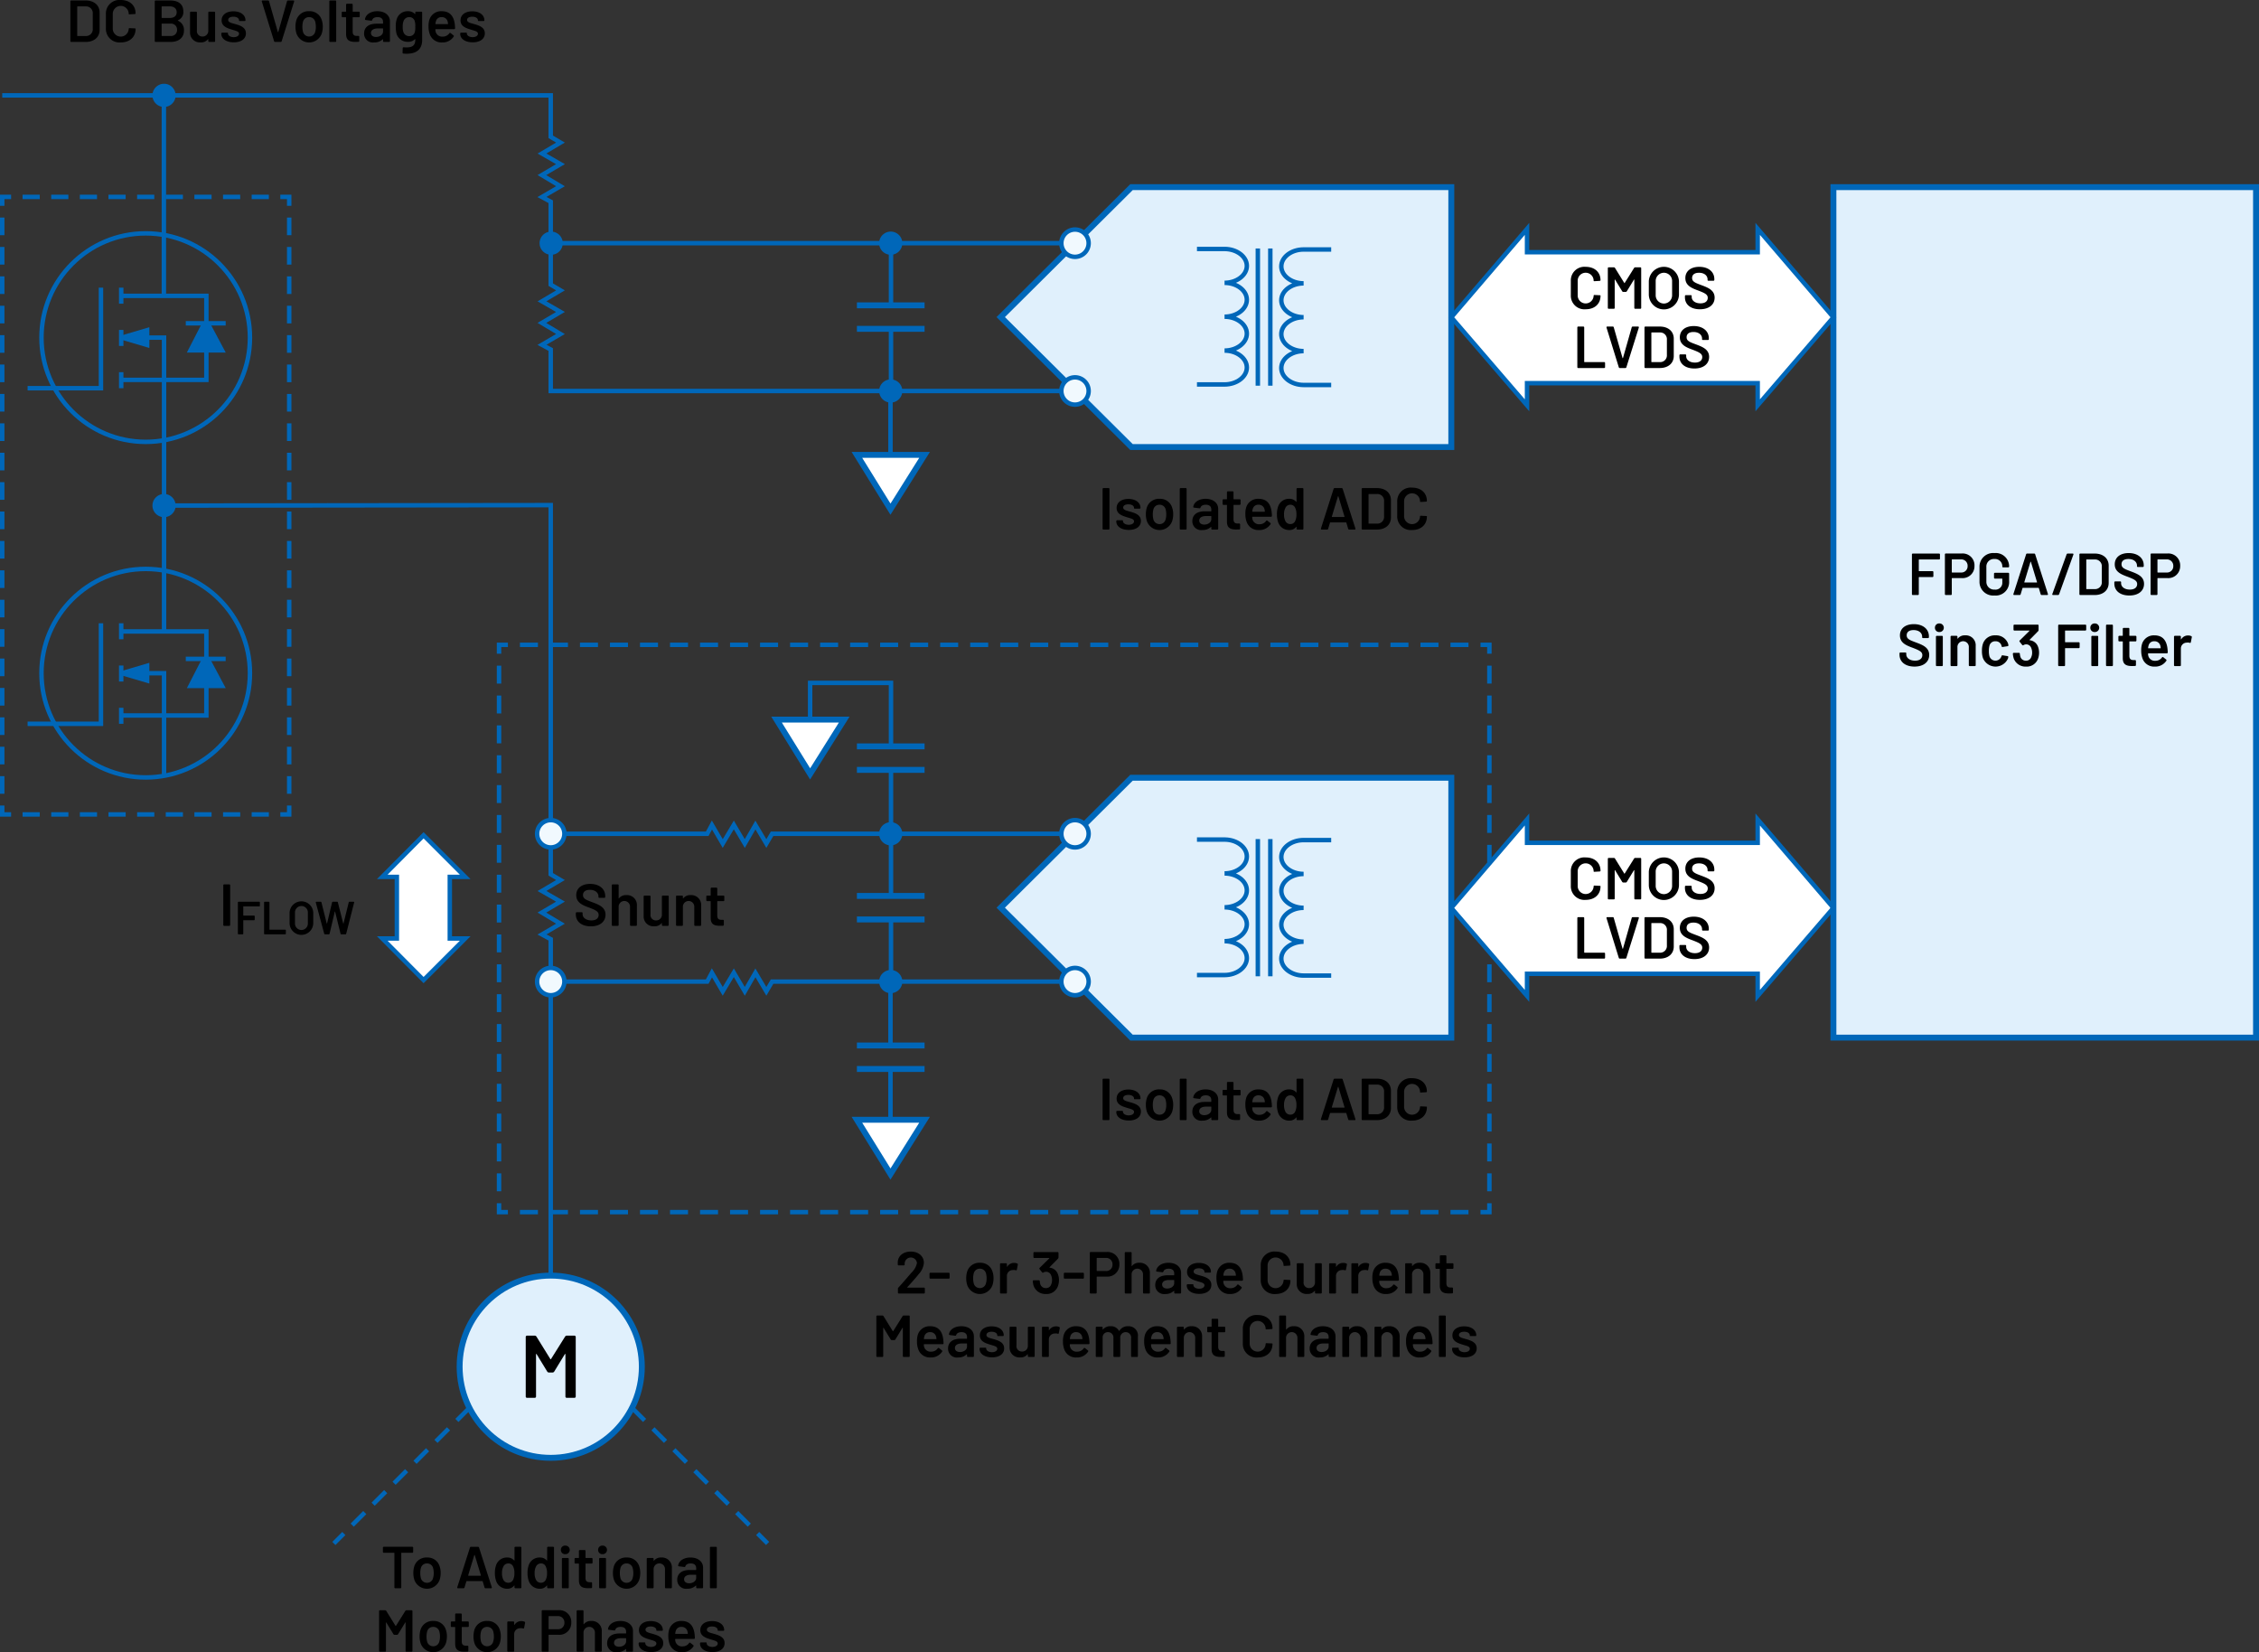 <svg xmlns="http://www.w3.org/2000/svg" width="534.017" height="390.519" viewBox="0 0 534.017 390.519"><rect x="0" y="0" width="534.017" height="390.519" fill="#333333" stroke="none"/><g id="f08ab624-43b4-42f1-9be7-c9c3b67b8757" data-name="a3cd3fe6-9011-43a0-9b1b-bb5a41654141"><path d="M136.125,218.119v-.294a.206.206,0,0,1,.224-.224h1.148a.196.196,0,0,1,.225.21v.224c0,.827.784,1.499,2.073,1.499,1.204,0,1.723-.588,1.723-1.303,0-.812-.729-1.135-2.241-1.723-1.541-.56-3.054-1.163-3.054-2.941,0-1.667,1.316-2.662,3.292-2.662,2.129,0,3.558,1.163,3.558,2.886v.182a.206.206,0,0,1-.224.224h-1.148c-.141,0-.225-.07-.225-.168v-.154c0-.84-.715-1.569-2.031-1.569-1.036,0-1.625.448-1.625,1.232,0,.854.673,1.135,2.283,1.723,1.429.546,3.04,1.135,3.04,2.928,0,1.639-1.316,2.746-3.474,2.746S136.125,219.828,136.125,218.119Z" transform="translate(0 -1.982)"/><path d="M150.561,216.06v4.539a.206.206,0,0,1-.224.224h-1.177a.206.206,0,0,1-.225-.224V216.396a1.348,1.348,0,1,0-2.689-.014v4.216a.206.206,0,0,1-.224.224h-1.177a.206.206,0,0,1-.224-.224v-9.357a.206.206,0,0,1,.224-.224h1.177a.206.206,0,0,1,.224.224v3.025c0,.07.042.098.084.042a2.05,2.05,0,0,1,1.724-.756A2.339,2.339,0,0,1,150.561,216.06Z" transform="translate(0 -1.982)"/><path d="M156.693,213.665h1.162a.206.206,0,0,1,.225.224v6.709a.206.206,0,0,1-.225.224H156.693a.206.206,0,0,1-.225-.224v-.364c0-.07-.056-.098-.098-.028a2.042,2.042,0,0,1-1.709.714,2.306,2.306,0,0,1-2.508-2.367v-4.665a.207.207,0,0,1,.225-.224h1.177a.206.206,0,0,1,.224.224v4.202a1.27,1.27,0,0,0,1.303,1.443,1.331,1.331,0,0,0,1.387-1.443v-4.202A.206.206,0,0,1,156.693,213.665Z" transform="translate(0 -1.982)"/><path d="M165.752,216.06v4.539a.206.206,0,0,1-.225.224h-1.177a.206.206,0,0,1-.224-.224V216.396a1.348,1.348,0,1,0-2.689-.014v4.216a.206.206,0,0,1-.225.224h-1.176a.206.206,0,0,1-.225-.224v-6.709a.206.206,0,0,1,.225-.224h1.176a.206.206,0,0,1,.225.224v.378c0,.07.042.098.084.042a2.048,2.048,0,0,1,1.723-.756A2.339,2.339,0,0,1,165.752,216.06Z" transform="translate(0 -1.982)"/><path d="M171,214.981h-1.358a.074.074,0,0,0-.084.084v3.306c0,.728.308,1.022.967,1.022h.363a.206.206,0,0,1,.225.224v.938a.217.217,0,0,1-.225.238c-.224,0-.448.014-.672.014-1.345,0-2.199-.336-2.213-1.821v-3.922a.081.081,0,0,0-.084-.084h-.729a.206.206,0,0,1-.225-.224v-.868a.206.206,0,0,1,.225-.224h.729a.074.074,0,0,0,.084-.084v-1.569a.206.206,0,0,1,.224-.224h1.106a.206.206,0,0,1,.225.224v1.569a.08.08,0,0,0,.084.084h1.358a.206.206,0,0,1,.225.224v.868A.206.206,0,0,1,171,214.981Z" transform="translate(0 -1.982)"/><polyline points="130.191 301.503 130.191 221.994 128.123 220.877 132.494 218.326 128.098 215.699 132.494 213.11 128.123 210.599 132.494 208.011 130.191 206.655 130.191 119.393 38.74 119.499" fill="none" stroke="#0067b9" stroke-miterlimit="14.3" stroke-width="1.05"/><path d="M126.97,199.057h0a3.224,3.224,0,1,1,3.222,3.224,3.223,3.223,0,0,1-3.222-3.224Z" transform="translate(0 -1.982)" fill="#f1f9fe" stroke="#0067b9" stroke-miterlimit="14.3" stroke-width="1.05"/><path d="M126.97,233.994h0a3.224,3.224,0,1,1,3.222,3.224,3.223,3.223,0,0,1-3.222-3.224Z" transform="translate(0 -1.982)" fill="#f1f9fe" stroke="#0067b9" stroke-miterlimit="14.3" stroke-width="1.05"/><circle cx="130.191" cy="323.041" r="21.538" fill="#e0f0fc"/><circle cx="130.191" cy="323.041" r="21.538" fill="none" stroke="#0067b9" stroke-width="1.4"/><path d="M124.279,332.043V318.018a.309.309,0,0,1,.336-.336h1.785a.484.484,0,0,1,.42.231l3.275,5.291a.087.087,0,0,0,.168,0l3.317-5.291a.484.484,0,0,1,.42-.231h1.764a.31.31,0,0,1,.336.336v14.025a.31.31,0,0,1-.336.336h-1.764a.309.309,0,0,1-.336-.336V322.112c0-.126-.084-.147-.147-.042l-2.498,4.094a.484.484,0,0,1-.42.231H129.78a.484.484,0,0,1-.42-.231l-2.498-4.094c-.063-.105-.147-.084-.147.042v9.931a.309.309,0,0,1-.336.336h-1.764A.309.309,0,0,1,124.279,332.043Z" transform="translate(0 -1.982)"/><polyline points="133.417 232.011 167.18 232.011 168.297 229.943 170.848 234.314 173.475 229.918 176.064 234.314 178.575 229.943 181.162 234.314 182.519 232.011 254.122 232.011" fill="none" stroke="#0067b9" stroke-miterlimit="14.3" stroke-width="1.05"/><path d="M207.828,233.994h0a2.74,2.74,0,1,1,2.738,2.74,2.739,2.739,0,0,1-2.738-2.74Z" transform="translate(0 -1.982)" fill="#0067b9"/><path d="M213.305,199.057h0a2.74,2.74,0,1,1-2.738-2.74,2.739,2.739,0,0,1,2.738,2.74Z" transform="translate(0 -1.982)" fill="#0067b9"/><polyline points="254.122 197.075 182.519 197.075 181.162 199.378 178.575 195.006 176.064 199.378 173.475 194.982 170.848 199.378 168.297 195.006 167.18 197.075 133.417 197.075" fill="none" stroke="#0067b9" stroke-miterlimit="14.3" stroke-width="1.05"/><polyline points="130.191 57.479 130.191 47.681 128.122 46.564 132.494 44.013 128.098 41.385 132.494 38.796 128.122 36.285 132.494 33.698 130.191 32.342 130.191 22.543 0.525 22.543" fill="none" stroke="#0067b9" stroke-miterlimit="14.3" stroke-width="1.05"/><path d="M207.828,94.398h0a2.74,2.74,0,1,1,2.738,2.74,2.739,2.739,0,0,1-2.738-2.74Z" transform="translate(0 -1.982)" fill="#0067b9"/><path d="M213.305,59.462h0a2.74,2.74,0,1,1-2.738-2.74,2.739,2.739,0,0,1,2.738,2.74Z" transform="translate(0 -1.982)" fill="#0067b9"/><path d="M133.034,59.462h0a2.74,2.74,0,1,1-2.738-2.74,2.739,2.739,0,0,1,2.738,2.74Z" transform="translate(0 -1.982)" fill="#0067b9"/><path d="M41.517,24.525h0a2.74,2.74,0,1,1-2.738-2.74,2.739,2.739,0,0,1,2.738,2.74Z" transform="translate(0 -1.982)" fill="#0067b9"/><polyline points="254.122 57.479 130.191 57.479 130.191 57.479 130.191 67.278 132.494 68.634 128.122 71.221 132.494 73.733 128.098 76.322 132.494 78.949 128.122 81.5 130.191 82.617 130.191 92.416 130.191 92.416 254.122 92.416" fill="none" stroke="#0067b9" stroke-miterlimit="14.3" stroke-width="1.05"/><path d="M52.785,220.598v-9.357a.206.206,0,0,1,.224-.224h1.177a.206.206,0,0,1,.225.224v9.357a.206.206,0,0,1-.225.224H53.008A.206.206,0,0,1,52.785,220.598Z" transform="translate(0 -1.982)"/><path d="M61.261,216.221H57.576a.058.058,0,0,0-.066.066v2.036a.063.063,0,0,0,.066.066h2.464a.161.161,0,0,1,.176.176v.749a.161.161,0,0,1-.176.176H57.576a.064.064,0,0,0-.066.066v3.092a.162.162,0,0,1-.176.176h-.925a.162.162,0,0,1-.176-.176v-7.349a.162.162,0,0,1,.176-.176H61.261a.162.162,0,0,1,.176.176v.748A.162.162,0,0,1,61.261,216.221Z" transform="translate(0 -1.982)"/><path d="M62.426,222.646v-7.349a.162.162,0,0,1,.176-.176h.924a.162.162,0,0,1,.176.176v6.359a.064.064,0,0,0,.066.066h3.631a.162.162,0,0,1,.176.176v.749a.162.162,0,0,1-.176.176H62.602A.161.161,0,0,1,62.426,222.646Z" transform="translate(0 -1.982)"/><path d="M68.454,220.226v-2.508a2.802,2.802,0,0,1,5.6,0v2.508a2.801,2.801,0,0,1-5.6,0ZM72.778,220.27v-2.563a1.525,1.525,0,1,0-3.048,0V220.27a1.524,1.524,0,1,0,3.048,0Z" transform="translate(0 -1.982)"/><path d="M76.638,222.668l-1.98-7.349a.144.144,0,0,1,.154-.198h.99a.171.171,0,0,1,.187.154l1.243,4.951c.012.066.077.055.088,0l1.178-4.951a.171.171,0,0,1,.187-.154h.99a.182.182,0,0,1,.198.154l1.254,4.951c.012.066.077.066.088,0l1.222-4.951a.171.171,0,0,1,.187-.154H83.569c.121,0,.177.077.144.198l-1.87,7.349a.182.182,0,0,1-.198.154h-.957a.171.171,0,0,1-.188-.154l-1.276-5.182c-.011-.066-.077-.055-.088,0l-1.221,5.182a.171.171,0,0,1-.188.154h-.891A.19.19,0,0,1,76.638,222.668Z" transform="translate(0 -1.982)"/><polygon points="93.814 207.264 90.365 207.264 100.135 197.429 109.97 207.264 106.33 207.264 106.33 221.822 109.97 221.822 100.135 231.658 90.365 221.822 93.814 221.822 93.814 207.264" fill="#fff" stroke="#0067b9" stroke-miterlimit="14.3" stroke-width="1.05"/></g><g id="b01647c2-08ac-4c56-b1b3-74ff6c8dc97d" data-name="Layer 1"><polyline points="68.365 190.4 68.365 192.5 66.265 192.5" fill="none" stroke="#0067b9" stroke-width="1.05"/><line x1="63.557" y1="192.5" x2="3.979" y2="192.5" fill="none" stroke="#0067b9" stroke-width="1.05" stroke-dasharray="4.062 2.708"/><polyline points="2.625 192.5 0.525 192.5 0.525 190.4" fill="none" stroke="#0067b9" stroke-width="1.05"/><line x1="0.525" y1="187.62" x2="0.525" y2="50.033" fill="none" stroke="#0067b9" stroke-width="1.05" stroke-dasharray="4.169 2.78"/><polyline points="0.525 48.643 0.525 46.543 2.625 46.543" fill="none" stroke="#0067b9" stroke-width="1.05"/><line x1="5.333" y1="46.543" x2="64.911" y2="46.543" fill="none" stroke="#0067b9" stroke-width="1.05" stroke-dasharray="4.062 2.708"/><polyline points="66.265 46.543 68.365 46.543 68.365 48.643" fill="none" stroke="#0067b9" stroke-width="1.05"/><line x1="68.365" y1="51.422" x2="68.365" y2="189.01" fill="none" stroke="#0067b9" stroke-width="1.05" stroke-dasharray="4.169 2.78"/><polyline points="352.082 284.403 352.082 286.503 349.982 286.503" fill="none" stroke="#0067b9" stroke-width="1.05"/><line x1="347.143" y1="286.503" x2="121.489" y2="286.503" fill="none" stroke="#0067b9" stroke-width="1.05" stroke-dasharray="4.258 2.838"/><polyline points="120.07 286.503 117.97 286.503 117.97 284.403" fill="none" stroke="#0067b9" stroke-width="1.05"/><line x1="117.97" y1="281.579" x2="117.97" y2="155.928" fill="none" stroke="#0067b9" stroke-width="1.05" stroke-dasharray="4.235 2.824"/><polyline points="117.97 154.516 117.97 152.416 120.07 152.416" fill="none" stroke="#0067b9" stroke-width="1.05"/><line x1="122.908" y1="152.416" x2="348.563" y2="152.416" fill="none" stroke="#0067b9" stroke-width="1.05" stroke-dasharray="4.258 2.838"/><polyline points="349.982 152.416 352.082 152.416 352.082 154.516" fill="none" stroke="#0067b9" stroke-width="1.05"/><line x1="352.082" y1="157.339" x2="352.082" y2="282.991" fill="none" stroke="#0067b9" stroke-width="1.05" stroke-dasharray="4.235 2.824"/><line x1="210.505" y1="252.671" x2="210.505" y2="264.671" fill="none" stroke="#0067b9" stroke-miterlimit="14.3" stroke-width="1.05"/><line x1="210.505" y1="232.115" x2="210.505" y2="247.115" fill="none" stroke="#0067b9" stroke-miterlimit="14.3" stroke-width="1.05"/><polygon points="202.568 264.671 218.565 264.671 210.505 277.503 202.568 264.671 202.568 264.671" fill="#fff" stroke="#0067b9" stroke-width="1.4" fill-rule="evenodd"/><polyline points="202.568 247.115 202.568 247.115 218.565 247.115" fill="#fff" stroke="#0067b9" stroke-width="1.4" fill-rule="evenodd"/><polyline points="202.568 252.671 202.568 252.671 218.565 252.671" fill="#fff" stroke="#0067b9" stroke-width="1.4" fill-rule="evenodd"/><line x1="210.628" y1="196.972" x2="210.628" y2="181.972" fill="none" stroke="#0067b9" stroke-miterlimit="14.3" stroke-width="1.05"/><polyline points="191.509 170.088 191.509 161.416 210.628 161.416 210.628 176.416" fill="none" stroke="#0067b9" stroke-miterlimit="14.3" stroke-width="1.05"/><polygon points="183.572 170.088 199.568 170.088 191.509 182.92 183.572 170.088 183.572 170.088" fill="#fff" stroke="#0067b9" stroke-width="1.4" fill-rule="evenodd"/><polyline points="218.565 181.972 218.565 181.972 202.568 181.972" fill="#fff" stroke="#0067b9" stroke-width="1.4" fill-rule="evenodd"/><polyline points="218.565 176.416 218.565 176.416 202.568 176.416" fill="#fff" stroke="#0067b9" stroke-width="1.4" fill-rule="evenodd"/><line x1="210.628" y1="211.765" x2="210.628" y2="197.075" fill="none" stroke="#0067b9" stroke-miterlimit="14.3" stroke-width="1.05"/><line x1="210.628" y1="232.011" x2="210.628" y2="217.321" fill="none" stroke="#0067b9" stroke-miterlimit="14.3" stroke-width="1.05"/><polyline points="218.565 217.321 218.565 217.321 202.568 217.321" fill="#fff" stroke="#0067b9" stroke-width="1.4" fill-rule="evenodd"/><polyline points="218.565 211.765 218.565 211.765 202.568 211.765" fill="#fff" stroke="#0067b9" stroke-width="1.4" fill-rule="evenodd"/><path d="M36.039,121.481h0a2.74,2.74,0,1,1,2.738,2.74,2.739,2.739,0,0,1-2.738-2.74Z" transform="translate(0 -1.982)" fill="#0067b9"/><line x1="44.444" y1="76.415" x2="52.825" y2="76.415" fill="none" stroke="#0067b9" stroke-linecap="square" stroke-miterlimit="14.3" stroke-width="1.05"/><polygon points="44.168 83.336 47.658 76.55 49.744 76.55 53.365 83.336 44.168 83.336" fill="#0067b9" fill-rule="evenodd"/><line x1="28.654" y1="67.992" x2="28.654" y2="71.778" fill="none" stroke="#0067b9" stroke-miterlimit="14.3" stroke-width="1.05"/><line x1="28.654" y1="77.982" x2="28.654" y2="81.768" fill="none" stroke="#0067b9" stroke-miterlimit="14.3" stroke-width="1.05"/><line x1="28.654" y1="87.973" x2="28.654" y2="91.759" fill="none" stroke="#0067b9" stroke-miterlimit="14.3" stroke-width="1.05"/><polyline points="28.695 69.931 48.784 69.931 48.784 77.412" fill="none" stroke="#0067b9" stroke-miterlimit="14.3" stroke-width="1.05"/><polyline points="28.695 89.789 48.784 89.789 48.784 82.137" fill="none" stroke="#0067b9" stroke-miterlimit="14.3" stroke-width="1.05"/><polyline points="29.326 79.8 38.777 79.8 38.777 149.208" fill="none" stroke="#0067b9" stroke-miterlimit="14.3" stroke-width="1.05"/><polyline points="28.656 79.301 35.304 77.341 35.304 82.245 28.654 80.285" fill="#0067b9"/><line x1="38.74" y1="22.543" x2="38.74" y2="69.885" fill="none" stroke="#0067b9" stroke-miterlimit="14.3" stroke-width="1.05"/><polyline points="6.525 91.759 23.867 91.759 23.867 67.992" fill="none" stroke="#0067b9" stroke-miterlimit="14.3" stroke-width="1.05"/><line x1="44.444" y1="155.738" x2="52.825" y2="155.738" fill="none" stroke="#0067b9" stroke-linecap="square" stroke-miterlimit="14.3" stroke-width="1.05"/><polygon points="44.168 162.659 47.658 155.873 49.744 155.873 53.365 162.659 44.168 162.659" fill="#0067b9" fill-rule="evenodd"/><polyline points="23.867 147.315 23.867 171.082 6.525 171.082" fill="none" stroke="#0067b9" stroke-miterlimit="14.3" stroke-width="1.05"/><line x1="28.654" y1="147.315" x2="28.654" y2="151.101" fill="none" stroke="#0067b9" stroke-miterlimit="14.3" stroke-width="1.05"/><line x1="28.654" y1="157.305" x2="28.654" y2="161.091" fill="none" stroke="#0067b9" stroke-miterlimit="14.3" stroke-width="1.05"/><line x1="28.654" y1="167.296" x2="28.654" y2="171.082" fill="none" stroke="#0067b9" stroke-miterlimit="14.3" stroke-width="1.05"/><polyline points="28.695 149.253 48.784 149.253 48.784 156.735" fill="none" stroke="#0067b9" stroke-miterlimit="14.3" stroke-width="1.05"/><polyline points="28.695 169.112 48.784 169.112 48.784 161.46" fill="none" stroke="#0067b9" stroke-miterlimit="14.3" stroke-width="1.05"/><polyline points="29.326 159.123 38.777 159.123 38.777 183.376" fill="none" stroke="#0067b9" stroke-miterlimit="14.3" stroke-width="1.05"/><polyline points="28.656 158.624 35.304 156.664 35.304 161.568 28.654 159.608" fill="#0067b9"/><line x1="149.406" y1="332.769" x2="181.457" y2="364.819" fill="none" stroke="#0067b9" stroke-width="1.05" stroke-dasharray="4.2 2.8"/><line x1="110.977" y1="332.77" x2="78.927" y2="364.821" fill="none" stroke="#0067b9" stroke-width="1.05" stroke-dasharray="4.2 2.8"/><polygon points="236.565 214.543 267.476 183.829 343.082 183.829 343.082 245.257 267.476 245.257 236.565 214.543" fill="#e0f0fc" stroke="#0067b9" stroke-miterlimit="14.3" stroke-width="1.4" fill-rule="evenodd"/><line x1="297.345" y1="198.326" x2="297.345" y2="230.76" fill="none" stroke="#0067b9" stroke-miterlimit="14.3" stroke-width="1.05"/><line x1="300.298" y1="198.326" x2="300.298" y2="230.76" fill="none" stroke="#0067b9" stroke-miterlimit="14.3" stroke-width="1.05"/><path d="M282.957,200.425h6.585c2.868.029,5.197,1.816,5.205,3.986.008,2.196-2.371,4.012-5.269,4.019h.064c2.868.029,5.197,1.816,5.205,3.987.008,2.196-2.371,4.012-5.269,4.02h.064c2.868.029,5.197,1.815,5.205,3.986.008,2.196-2.371,4.012-5.269,4.02h.064c2.868.029,5.197,1.816,5.205,3.986.008,2.196-2.371,4.012-5.269,4.02h-6.521" transform="translate(0 -1.982)" fill="none" stroke="#0067b9" stroke-miterlimit="14.3" stroke-width="1.05"/><path d="M314.687,232.571H308.166c-2.898-.008-5.276-1.823-5.269-4.02.008-2.17,2.335-3.956,5.203-3.986h.066c-2.898-.008-5.276-1.823-5.269-4.02.008-2.17,2.335-3.956,5.203-3.986h.066c-2.898-.008-5.276-1.823-5.269-4.02.008-2.171,2.335-3.956,5.203-3.986h.066c-2.898-.008-5.276-1.823-5.269-4.02.008-2.171,2.335-3.957,5.203-3.987h6.587" transform="translate(0 -1.982)" fill="none" stroke="#0067b9" stroke-miterlimit="14.3" stroke-width="1.05"/><path d="M250.901,199.057h0a3.224,3.224,0,1,1,3.222,3.224,3.223,3.223,0,0,1-3.222-3.224Z" transform="translate(0 -1.982)" fill="#f1f9fe" stroke="#0067b9" stroke-miterlimit="14.3" stroke-width="1.05"/><path d="M250.901,233.994h0a3.224,3.224,0,1,1,3.222,3.224,3.223,3.223,0,0,1-3.222-3.224Z" transform="translate(0 -1.982)" fill="#f1f9fe" stroke="#0067b9" stroke-miterlimit="14.3" stroke-width="1.05"/><polygon points="360.983 230.17 360.983 235.395 343.082 214.593 360.983 193.691 360.983 199.206 415.508 199.206 415.508 193.691 433.41 214.593 415.508 235.395 415.508 230.17 360.983 230.17" fill="#fff" stroke="#0067b9" stroke-miterlimit="14.3" stroke-width="1.05"/><path d="M371.335,211.387v-3.46a3.207,3.207,0,0,1,3.516-3.278c2.101,0,3.502,1.261,3.502,3.152,0,.098-.07.154-.21.168l-1.191.07c-.14.014-.224-.028-.224-.07v-.084a1.885,1.885,0,0,0-3.769,0v3.572a1.885,1.885,0,0,0,3.769,0c0-.098.084-.168.224-.154l1.177.056c.141.014.225.028.225.07v.07c0,1.919-1.401,3.18-3.502,3.18A3.218,3.218,0,0,1,371.335,211.387Z" transform="translate(0 -1.982)"/><path d="M380.084,214.342v-9.357a.206.206,0,0,1,.225-.224h1.19a.323.323,0,0,1,.28.154l2.186,3.53a.058.058,0,0,0,.111,0l2.214-3.53a.323.323,0,0,1,.28-.154h1.176a.206.206,0,0,1,.225.224v9.357a.206.206,0,0,1-.225.224H386.57a.206.206,0,0,1-.225-.224V207.717c0-.084-.056-.098-.098-.028l-1.667,2.731a.324.324,0,0,1-.28.154h-.547a.322.322,0,0,1-.279-.154l-1.667-2.731c-.042-.07-.099-.056-.099.028v6.625a.206.206,0,0,1-.224.224h-1.177A.206.206,0,0,1,380.084,214.342Z" transform="translate(0 -1.982)"/><path d="M389.772,211.261v-3.194a3.568,3.568,0,0,1,7.13,0v3.194a3.567,3.567,0,0,1-7.13,0Zm5.505.056v-3.264a1.941,1.941,0,1,0-3.88,0v3.264a1.941,1.941,0,1,0,3.88,0Z" transform="translate(0 -1.982)"/><path d="M398.312,211.863v-.294a.206.206,0,0,1,.224-.224h1.148a.196.196,0,0,1,.225.21v.224c0,.827.784,1.499,2.073,1.499,1.204,0,1.723-.588,1.723-1.303,0-.812-.729-1.135-2.241-1.723-1.541-.56-3.054-1.163-3.054-2.941,0-1.667,1.316-2.662,3.292-2.662,2.129,0,3.558,1.163,3.558,2.886v.182a.206.206,0,0,1-.224.224h-1.148c-.141,0-.225-.07-.225-.168v-.154c0-.84-.714-1.569-2.031-1.569-1.036,0-1.625.448-1.625,1.232,0,.854.673,1.135,2.283,1.723,1.429.546,3.04,1.135,3.04,2.928,0,1.639-1.316,2.746-3.474,2.746S398.312,213.572,398.312,211.863Z" transform="translate(0 -1.982)"/><path d="M372.874,228.342v-9.357a.206.206,0,0,1,.225-.224h1.177a.206.206,0,0,1,.224.224v8.096a.081.081,0,0,0,.084.084h4.623a.206.206,0,0,1,.224.224v.953a.206.206,0,0,1-.224.224h-6.107A.206.206,0,0,1,372.874,228.342Z" transform="translate(0 -1.982)"/><path d="M382.675,228.384l-2.899-9.371c-.042-.154.027-.252.182-.252h1.274a.229.229,0,0,1,.253.182l2.072,7.242c.028.07.084.07.112,0l2.06-7.228a.242.242,0,0,1,.252-.196h1.246c.154,0,.225.098.183.252l-2.941,9.371a.241.241,0,0,1-.252.182h-1.289A.241.241,0,0,1,382.675,228.384Z" transform="translate(0 -1.982)"/><path d="M388.75,228.342v-9.357a.206.206,0,0,1,.225-.224h3.361c2.018,0,3.334,1.121,3.334,2.872v4.062c0,1.751-1.316,2.872-3.334,2.872h-3.361A.206.206,0,0,1,388.75,228.342Zm1.709-1.177h1.947a1.589,1.589,0,0,0,1.639-1.723v-3.544a1.582,1.582,0,0,0-1.652-1.737h-1.934a.074.074,0,0,0-.084.084v6.835A.074.074,0,0,0,390.459,227.166Z" transform="translate(0 -1.982)"/><path d="M397.009,225.863v-.294a.206.206,0,0,1,.225-.224h1.148a.196.196,0,0,1,.224.21v.224c0,.827.785,1.499,2.073,1.499,1.205,0,1.724-.588,1.724-1.303,0-.812-.729-1.135-2.241-1.723-1.541-.56-3.054-1.163-3.054-2.941,0-1.667,1.316-2.662,3.291-2.662,2.13,0,3.559,1.163,3.559,2.886v.182a.206.206,0,0,1-.225.224h-1.148c-.14,0-.224-.07-.224-.168v-.154c0-.84-.715-1.569-2.031-1.569-1.037,0-1.625.448-1.625,1.232,0,.854.672,1.135,2.283,1.723,1.429.546,3.039,1.135,3.039,2.928,0,1.639-1.316,2.746-3.474,2.746S397.009,227.572,397.009,225.863Z" transform="translate(0 -1.982)"/><rect x="433.41" y="44.233" width="99.907" height="201.024" fill="#e0f0fc" stroke="#0067b9" stroke-miterlimit="10" stroke-width="1.4"/><path d="M458.372,134.222h-4.692a.074.074,0,0,0-.084.084V136.897a.081.081,0,0,0,.084.084h3.138a.207.207,0,0,1,.225.224v.953a.207.207,0,0,1-.225.224h-3.138a.081.081,0,0,0-.084.084v3.936a.206.206,0,0,1-.225.224H452.195a.206.206,0,0,1-.225-.224v-9.357a.206.206,0,0,1,.225-.224h6.177a.206.206,0,0,1,.225.224v.952A.207.207,0,0,1,458.372,134.222Z" transform="translate(0 -1.982)"/><path d="M466.758,135.734a2.804,2.804,0,0,1-3.054,2.885h-2.228a.081.081,0,0,0-.084.084v3.698a.206.206,0,0,1-.225.224h-1.176a.206.206,0,0,1-.225-.224v-9.371a.206.206,0,0,1,.225-.224h3.796A2.791,2.791,0,0,1,466.758,135.734Zm-1.625.042a1.489,1.489,0,0,0-1.583-1.569h-2.073a.081.081,0,0,0-.084.084v2.928a.081.081,0,0,0,.084.084h2.073A1.472,1.472,0,0,0,465.133,135.776Z" transform="translate(0 -1.982)"/><path d="M467.944,139.418v-3.39a3.225,3.225,0,0,1,3.517-3.32,3.172,3.172,0,0,1,3.487,3.096v.056a.206.206,0,0,1-.224.224H473.561c-.14,0-.224-.056-.224-.126v-.112a1.724,1.724,0,0,0-1.877-1.737,1.772,1.772,0,0,0-1.892,1.863v3.502A1.821,1.821,0,0,0,471.53,141.337a1.605,1.605,0,0,0,1.808-1.653v-.854a.074.074,0,0,0-.084-.084h-1.653a.207.207,0,0,1-.225-.224v-.925a.207.207,0,0,1,.225-.224h3.124a.206.206,0,0,1,.224.224V139.334a3.18,3.18,0,0,1-3.487,3.404A3.232,3.232,0,0,1,467.944,139.418Z" transform="translate(0 -1.982)"/><path d="M482.409,142.444l-.434-1.443a.091.091,0,0,0-.099-.07h-3.67a.089.089,0,0,0-.098.07l-.435,1.443a.241.241,0,0,1-.252.182h-1.274c-.154,0-.225-.098-.183-.252l2.998-9.371a.241.241,0,0,1,.252-.182h1.639a.243.243,0,0,1,.253.182l3.011,9.371c.042.154-.027.252-.182.252h-1.274A.242.242,0,0,1,482.409,142.444Zm-3.796-2.788h2.857c.057,0,.084-.028.07-.098l-1.442-4.762c-.028-.07-.084-.07-.112,0l-1.442,4.762C478.529,139.628,478.557,139.656,478.613,139.656Z" transform="translate(0 -1.982)"/><path d="M485.164,142.374l3.376-9.371a.273.273,0,0,1,.266-.182h1.149c.153,0,.237.084.182.252l-3.376,9.371a.273.273,0,0,1-.266.182h-1.149C485.192,142.626,485.108,142.542,485.164,142.374Z" transform="translate(0 -1.982)"/><path d="M491.561,142.402v-9.357a.206.206,0,0,1,.225-.224h3.361c2.018,0,3.334,1.121,3.334,2.872v4.062c0,1.751-1.316,2.872-3.334,2.872h-3.361A.206.206,0,0,1,491.561,142.402Zm1.709-1.177h1.947a1.589,1.589,0,0,0,1.639-1.723V135.958a1.583,1.583,0,0,0-1.653-1.737h-1.933a.074.074,0,0,0-.084.084v6.835A.074.074,0,0,0,493.27,141.225Z" transform="translate(0 -1.982)"/><path d="M499.821,139.922v-.294a.207.207,0,0,1,.225-.224H501.194a.196.196,0,0,1,.225.21v.224c0,.827.784,1.499,2.073,1.499,1.204,0,1.723-.588,1.723-1.303,0-.812-.729-1.135-2.241-1.723-1.541-.56-3.054-1.163-3.054-2.941,0-1.667,1.316-2.662,3.292-2.662,2.129,0,3.558,1.163,3.558,2.886v.182a.206.206,0,0,1-.225.224h-1.148c-.14,0-.224-.07-.224-.168v-.154c0-.84-.715-1.569-2.031-1.569-1.036,0-1.625.448-1.625,1.232,0,.854.673,1.135,2.283,1.723,1.429.546,3.04,1.135,3.04,2.928,0,1.639-1.317,2.746-3.475,2.746C501.209,142.738,499.821,141.631,499.821,139.922Z" transform="translate(0 -1.982)"/><path d="M515.38,135.734a2.804,2.804,0,0,1-3.054,2.885h-2.228a.081.081,0,0,0-.084.084v3.698a.206.206,0,0,1-.225.224h-1.176a.206.206,0,0,1-.225-.224v-9.371a.206.206,0,0,1,.225-.224h3.796A2.791,2.791,0,0,1,515.38,135.734Zm-1.625.042a1.489,1.489,0,0,0-1.583-1.569h-2.073a.081.081,0,0,0-.084.084v2.928a.081.081,0,0,0,.084.084h2.073A1.472,1.472,0,0,0,513.755,135.776Z" transform="translate(0 -1.982)"/><path d="M449.037,156.723v-.295a.207.207,0,0,1,.225-.224h1.148a.196.196,0,0,1,.225.21v.225c0,.826.784,1.498,2.073,1.498,1.204,0,1.723-.588,1.723-1.303,0-.812-.729-1.134-2.241-1.723-1.541-.561-3.054-1.162-3.054-2.941,0-1.667,1.316-2.662,3.292-2.662,2.129,0,3.558,1.163,3.558,2.886v.182a.206.206,0,0,1-.225.224H454.612c-.14,0-.224-.07-.224-.168V152.478c0-.84-.715-1.569-2.031-1.569-1.037,0-1.625.448-1.625,1.232,0,.854.673,1.135,2.283,1.723,1.429.546,3.04,1.134,3.04,2.927,0,1.64-1.317,2.746-3.475,2.746S449.037,158.432,449.037,156.723Z" transform="translate(0 -1.982)"/><path d="M457.409,150.349a.99.99,0,0,1,1.051-1.008,1.016,1.016,0,1,1,0,2.031A.994.994,0,0,1,457.409,150.349Zm.238,8.853v-6.709a.206.206,0,0,1,.225-.224h1.176a.206.206,0,0,1,.225.224v6.709a.206.206,0,0,1-.225.225h-1.176A.206.206,0,0,1,457.647,159.201Z" transform="translate(0 -1.982)"/><path d="M467.045,154.663v4.538a.206.206,0,0,1-.224.225h-1.177a.206.206,0,0,1-.225-.225V154.999a1.348,1.348,0,1,0-2.689-.014v4.216a.206.206,0,0,1-.224.225h-1.177a.206.206,0,0,1-.225-.225v-6.709a.206.206,0,0,1,.225-.224h1.177a.206.206,0,0,1,.224.224v.378c0,.07.042.098.084.042a2.048,2.048,0,0,1,1.724-.756A2.339,2.339,0,0,1,467.045,154.663Z" transform="translate(0 -1.982)"/><path d="M468.749,157.493a5.1,5.1,0,0,1-.224-1.682,5.045,5.045,0,0,1,.224-1.652,2.939,2.939,0,0,1,2.956-2.003,3.004,3.004,0,0,1,2.983,1.919,1.86,1.86,0,0,1,.084.392c.028.154-.042.225-.183.252l-1.162.183a.196.196,0,0,1-.252-.168l-.042-.183a1.394,1.394,0,0,0-1.429-.994,1.365,1.365,0,0,0-1.401,1.022,4.482,4.482,0,0,0-.14,1.247,5.031,5.031,0,0,0,.126,1.246,1.487,1.487,0,0,0,2.829.07.236.236,0,0,0,.015-.07c.014-.069.126-.224.266-.196l1.163.183a.197.197,0,0,1,.182.252,2.531,2.531,0,0,1-.056.28,3.208,3.208,0,0,1-5.939-.098Z" transform="translate(0 -1.982)"/><path d="M482.024,156.302a4.066,4.066,0,0,1-.252,1.387,2.826,2.826,0,0,1-2.857,1.85,2.935,2.935,0,0,1-2.886-1.947,4.868,4.868,0,0,1-.196-1.079.206.206,0,0,1,.225-.224h1.19a.216.216,0,0,1,.238.224,3.021,3.021,0,0,0,.112.659,1.306,1.306,0,0,0,1.316.966,1.242,1.242,0,0,0,1.261-.84,2.453,2.453,0,0,0,.21-1.037,2.771,2.771,0,0,0-.238-1.19,1.248,1.248,0,0,0-1.246-.784,1.153,1.153,0,0,0-.561.182.21.21,0,0,1-.309-.056l-.588-.743a.224.224,0,0,1,.028-.322l2.255-2.228c.056-.056.028-.098-.042-.098h-3.474a.207.207,0,0,1-.225-.225v-.952a.206.206,0,0,1,.225-.224h5.477a.206.206,0,0,1,.225.224V150.895a.415.415,0,0,1-.112.28l-2.003,2.031c-.042.042-.015.098.069.112a2.316,2.316,0,0,1,1.877,1.443A3.966,3.966,0,0,1,482.024,156.302Z" transform="translate(0 -1.982)"/><path d="M492.944,151.021h-4.692a.074.074,0,0,0-.084.084v2.591a.081.081,0,0,0,.084.084h3.138a.207.207,0,0,1,.225.224v.952a.207.207,0,0,1-.225.225h-3.138a.081.081,0,0,0-.084.084v3.936a.206.206,0,0,1-.225.225h-1.176a.206.206,0,0,1-.225-.225v-9.356a.206.206,0,0,1,.225-.224H492.944a.206.206,0,0,1,.225.224v.952A.207.207,0,0,1,492.944,151.021Z" transform="translate(0 -1.982)"/><path d="M494.144,150.349a.99.99,0,0,1,1.051-1.008,1.016,1.016,0,1,1,0,2.031A.994.994,0,0,1,494.144,150.349Zm.238,8.853v-6.709a.206.206,0,0,1,.225-.224h1.176a.206.206,0,0,1,.225.224v6.709a.206.206,0,0,1-.225.225H494.607A.206.206,0,0,1,494.382,159.201Z" transform="translate(0 -1.982)"/><path d="M497.855,159.201v-9.356a.206.206,0,0,1,.224-.224h1.177a.207.207,0,0,1,.225.224v9.356a.207.207,0,0,1-.225.225h-1.177A.206.206,0,0,1,497.855,159.201Z" transform="translate(0 -1.982)"/><path d="M504.814,153.584h-1.358a.074.074,0,0,0-.084.084v3.306c0,.729.308,1.022.966,1.022h.364a.206.206,0,0,1,.225.224v.938a.217.217,0,0,1-.225.238c-.224,0-.448.015-.672.015-1.345,0-2.199-.337-2.214-1.821v-3.922a.08.08,0,0,0-.084-.084h-.729a.206.206,0,0,1-.224-.224v-.868a.206.206,0,0,1,.224-.224h.729a.074.074,0,0,0,.084-.084v-1.569a.206.206,0,0,1,.225-.224h1.106a.207.207,0,0,1,.225.224v1.569a.08.08,0,0,0,.084.084h1.358a.206.206,0,0,1,.224.224v.868A.206.206,0,0,1,504.814,153.584Z" transform="translate(0 -1.982)"/><path d="M511.074,157.395a.197.197,0,0,1,.308-.07l.673.533a.21.21,0,0,1,.056.308,3.089,3.089,0,0,1-2.718,1.373,2.903,2.903,0,0,1-2.941-1.989,5.144,5.144,0,0,1-.28-1.737,5.084,5.084,0,0,1,.154-1.484,2.9,2.9,0,0,1,2.956-2.171c1.877,0,2.787,1.093,3.067,2.872a9.508,9.508,0,0,1,.098,1.148.206.206,0,0,1-.224.225h-4.343a.074.074,0,0,0-.084.084,1.878,1.878,0,0,0,.084.616,1.588,1.588,0,0,0,1.667,1.064A1.865,1.865,0,0,0,511.074,157.395Zm-3.152-2.857a2.238,2.238,0,0,0-.112.588c-.014.057.015.085.07.085H510.695a.074.074,0,0,0,.084-.085,3.042,3.042,0,0,0-.084-.504,1.38,1.38,0,0,0-1.429-1.064A1.295,1.295,0,0,0,507.922,154.537Z" transform="translate(0 -1.982)"/><path d="M518.003,152.338a.23.23,0,0,1,.126.28l-.224,1.163c-.028.154-.112.182-.267.14a1.647,1.647,0,0,0-.714-.042,1.376,1.376,0,0,0-1.373,1.415v3.907a.206.206,0,0,1-.224.225h-1.177a.206.206,0,0,1-.225-.225v-6.709a.206.206,0,0,1,.225-.224h1.177a.206.206,0,0,1,.224.224v.546c0,.07.042.098.084.028a1.864,1.864,0,0,1,1.625-.882A1.679,1.679,0,0,1,518.003,152.338Z" transform="translate(0 -1.982)"/><path d="M260.645,266.523V257.166a.206.206,0,0,1,.224-.225h1.177a.206.206,0,0,1,.225.225v9.357a.206.206,0,0,1-.225.224h-1.177A.206.206,0,0,1,260.645,266.523Z" transform="translate(0 -1.982)"/><path d="M263.893,264.842v-.069a.206.206,0,0,1,.224-.225H265.237c.141,0,.225.042.225.098v.099c0,.462.546.868,1.358.868.757,0,1.261-.35,1.261-.812,0-.588-.826-.687-1.751-.994-1.12-.336-2.367-.784-2.367-2.157,0-1.331,1.135-2.144,2.788-2.144,1.723,0,2.857.883,2.857,2.13,0,.098-.084.168-.225.168h-1.078c-.141,0-.225-.028-.225-.084v-.084c0-.463-.49-.855-1.33-.855-.715,0-1.233.266-1.233.77,0,.575.784.715,1.724.981,1.162.336,2.465.77,2.465,2.171,0,1.345-1.148,2.129-2.871,2.129C265.042,266.831,263.893,265.977,263.893,264.842Z" transform="translate(0 -1.982)"/><path d="M271.116,264.744a5.162,5.162,0,0,1-.238-1.597,5.481,5.481,0,0,1,.225-1.598,2.993,2.993,0,0,1,3.039-2.072,2.948,2.948,0,0,1,2.942,2.059,4.78,4.78,0,0,1,.252,1.597,5.298,5.298,0,0,1-.238,1.598,3.168,3.168,0,0,1-5.981.014Zm4.427-.406a3.798,3.798,0,0,0,.154-1.177,4.511,4.511,0,0,0-.14-1.177,1.456,1.456,0,0,0-1.457-1.106,1.44,1.44,0,0,0-1.443,1.106,4.506,4.506,0,0,0-.141,1.177,4.665,4.665,0,0,0,.141,1.177,1.472,1.472,0,0,0,1.471,1.12A1.443,1.443,0,0,0,275.543,264.338Z" transform="translate(0 -1.982)"/><path d="M278.886,266.523V257.166a.206.206,0,0,1,.224-.225h1.178a.206.206,0,0,1,.224.225v9.357a.206.206,0,0,1-.224.224H279.11A.206.206,0,0,1,278.886,266.523Z" transform="translate(0 -1.982)"/><path d="M287.975,261.858v4.665a.206.206,0,0,1-.225.224h-1.176a.206.206,0,0,1-.225-.224v-.351c0-.07-.041-.084-.098-.042a2.801,2.801,0,0,1-2.018.729,2.078,2.078,0,0,1-2.367-2.115c0-1.443,1.051-2.312,2.914-2.312h1.484a.074.074,0,0,0,.084-.084v-.322c0-.714-.42-1.148-1.303-1.148-.672,0-1.106.252-1.246.658-.042.141-.112.196-.252.183l-1.262-.154c-.14-.015-.224-.084-.209-.183.168-1.106,1.316-1.904,2.928-1.904C286.813,259.478,287.975,260.485,287.975,261.858Zm-1.625,2.423v-.644a.074.074,0,0,0-.084-.084h-1.162c-.98,0-1.611.378-1.611,1.078,0,.616.519.938,1.191.938C285.566,265.57,286.35,265.052,286.35,264.281Z" transform="translate(0 -1.982)"/><path d="M293.042,260.906h-1.358a.074.074,0,0,0-.084.084v3.306c0,.729.308,1.022.967,1.022h.364a.206.206,0,0,1,.224.224v.938a.216.216,0,0,1-.224.238c-.225,0-.449.015-.673.015-1.345,0-2.199-.337-2.213-1.821v-3.922a.081.081,0,0,0-.084-.084h-.729a.206.206,0,0,1-.224-.225v-.868a.206.206,0,0,1,.224-.225h.729a.074.074,0,0,0,.084-.084v-1.568a.206.206,0,0,1,.224-.225h1.107a.206.206,0,0,1,.224.225v1.568a.081.081,0,0,0,.084.084h1.358a.206.206,0,0,1,.225.225v.868A.206.206,0,0,1,293.042,260.906Z" transform="translate(0 -1.982)"/><path d="M299.301,264.716a.197.197,0,0,1,.308-.07l.673.532a.211.211,0,0,1,.056.309,3.089,3.089,0,0,1-2.718,1.373,2.903,2.903,0,0,1-2.941-1.989,5.144,5.144,0,0,1-.28-1.737,5.084,5.084,0,0,1,.154-1.484,2.9,2.9,0,0,1,2.956-2.171c1.877,0,2.787,1.092,3.067,2.871a9.508,9.508,0,0,1,.098,1.148.206.206,0,0,1-.224.225H296.107a.074.074,0,0,0-.084.084,1.878,1.878,0,0,0,.084.616,1.587,1.587,0,0,0,1.667,1.064A1.865,1.865,0,0,0,299.301,264.716Zm-3.152-2.857a2.201,2.201,0,0,0-.111.588c-.015.057.014.085.069.085h2.815a.074.074,0,0,0,.084-.085,3.042,3.042,0,0,0-.084-.504,1.38,1.38,0,0,0-1.429-1.064A1.296,1.296,0,0,0,296.149,261.858Z" transform="translate(0 -1.982)"/><path d="M306.721,256.941h1.176a.206.206,0,0,1,.225.225v9.357a.206.206,0,0,1-.225.224h-1.176a.206.206,0,0,1-.225-.224v-.364c0-.07-.057-.099-.098-.028a1.976,1.976,0,0,1-1.598.729,2.722,2.722,0,0,1-2.689-1.961,5.692,5.692,0,0,1-.252-1.751,5.421,5.421,0,0,1,.238-1.709,2.687,2.687,0,0,1,2.703-1.961,2.052,2.052,0,0,1,1.598.686c.041.057.098.042.098-.027V257.166A.206.206,0,0,1,306.721,256.941Zm-.253,6.22a3.243,3.243,0,0,0-.351-1.667,1.177,1.177,0,0,0-1.05-.616,1.281,1.281,0,0,0-1.12.588,3.109,3.109,0,0,0-.406,1.709,3.256,3.256,0,0,0,.336,1.598,1.269,1.269,0,0,0,1.176.672,1.217,1.217,0,0,0,1.094-.658A3.319,3.319,0,0,0,306.468,263.161Z" transform="translate(0 -1.982)"/><path d="M318.706,266.565l-.435-1.443a.091.091,0,0,0-.099-.07h-3.67a.09.09,0,0,0-.098.07l-.434,1.443a.243.243,0,0,1-.253.182H312.444c-.154,0-.225-.098-.182-.252l2.997-9.371a.242.242,0,0,1,.252-.183h1.64a.243.243,0,0,1,.252.183l3.012,9.371c.041.154-.029.252-.183.252h-1.274A.24.24,0,0,1,318.706,266.565Zm-3.797-2.788h2.857c.057,0,.084-.028.07-.098l-1.442-4.763c-.028-.07-.085-.07-.112,0l-1.443,4.763C314.825,263.749,314.853,263.777,314.909,263.777Z" transform="translate(0 -1.982)"/><path d="M321.893,266.523V257.166a.206.206,0,0,1,.225-.225h3.361c2.018,0,3.334,1.121,3.334,2.872v4.062c0,1.751-1.316,2.871-3.334,2.871h-3.361A.206.206,0,0,1,321.893,266.523Zm1.709-1.177h1.947a1.59,1.59,0,0,0,1.639-1.724V260.079a1.582,1.582,0,0,0-1.652-1.736h-1.934a.074.074,0,0,0-.084.084v6.836A.074.074,0,0,0,323.602,265.347Z" transform="translate(0 -1.982)"/><path d="M330.294,263.567v-3.46a3.207,3.207,0,0,1,3.516-3.277c2.102,0,3.502,1.261,3.502,3.151,0,.098-.069.154-.209.168l-1.191.07c-.141.014-.225-.028-.225-.07v-.084a1.884,1.884,0,0,0-3.768,0v3.572a1.885,1.885,0,0,0,3.768,0c0-.099.084-.168.225-.154l1.177.056c.14.015.224.028.224.07v.07c0,1.919-1.4,3.18-3.502,3.18A3.218,3.218,0,0,1,330.294,263.567Z" transform="translate(0 -1.982)"/><line x1="210.505" y1="92.519" x2="210.505" y2="107.519" fill="none" stroke="#0067b9" stroke-miterlimit="14.3" stroke-width="1.05"/><polygon points="202.568 107.519 218.565 107.519 210.505 120.351 202.568 107.519 202.568 107.519" fill="#fff" stroke="#0067b9" stroke-width="1.4" fill-rule="evenodd"/><line x1="210.628" y1="72.169" x2="210.628" y2="57.479" fill="none" stroke="#0067b9" stroke-miterlimit="14.3" stroke-width="1.05"/><line x1="210.628" y1="92.416" x2="210.628" y2="77.726" fill="none" stroke="#0067b9" stroke-miterlimit="14.3" stroke-width="1.05"/><polyline points="218.565 77.726 218.565 77.726 202.568 77.726" fill="#fff" stroke="#0067b9" stroke-width="1.4" fill-rule="evenodd"/><polyline points="218.565 72.17 218.565 72.17 202.568 72.17" fill="#fff" stroke="#0067b9" stroke-width="1.4" fill-rule="evenodd"/><polygon points="236.565 74.948 267.476 44.233 343.082 44.233 343.082 105.662 267.476 105.662 236.565 74.948" fill="#e0f0fc" stroke="#0067b9" stroke-miterlimit="14.3" stroke-width="1.4" fill-rule="evenodd"/><line x1="297.345" y1="58.731" x2="297.345" y2="91.165" fill="none" stroke="#0067b9" stroke-miterlimit="14.3" stroke-width="1.05"/><line x1="300.298" y1="58.731" x2="300.298" y2="91.165" fill="none" stroke="#0067b9" stroke-miterlimit="14.3" stroke-width="1.05"/><path d="M282.957,60.83h6.585c2.868.029,5.197,1.816,5.205,3.986.008,2.196-2.371,4.012-5.269,4.019h.064c2.868.029,5.197,1.816,5.205,3.987.008,2.196-2.371,4.012-5.269,4.02h.064c2.868.029,5.197,1.815,5.205,3.986.008,2.196-2.371,4.012-5.269,4.02h.064c2.868.029,5.197,1.816,5.205,3.986.008,2.196-2.371,4.012-5.269,4.02h-6.521" transform="translate(0 -1.982)" fill="none" stroke="#0067b9" stroke-miterlimit="14.3" stroke-width="1.05"/><path d="M314.687,92.976H308.166c-2.898-.008-5.276-1.823-5.269-4.02.008-2.17,2.335-3.956,5.203-3.986h.066c-2.898-.008-5.276-1.823-5.269-4.02.008-2.17,2.335-3.956,5.203-3.986h.066c-2.898-.008-5.276-1.823-5.269-4.02.008-2.171,2.335-3.956,5.203-3.986h.066c-2.898-.008-5.276-1.823-5.269-4.02.008-2.171,2.335-3.957,5.203-3.987h6.587" transform="translate(0 -1.982)" fill="none" stroke="#0067b9" stroke-miterlimit="14.3" stroke-width="1.05"/><path d="M250.901,59.462h0a3.224,3.224,0,1,1,3.222,3.224,3.223,3.223,0,0,1-3.222-3.224Z" transform="translate(0 -1.982)" fill="#f1f9fe" stroke="#0067b9" stroke-miterlimit="14.3" stroke-width="1.05"/><path d="M250.901,94.398h0a3.224,3.224,0,1,1,3.222,3.224,3.223,3.223,0,0,1-3.222-3.224Z" transform="translate(0 -1.982)" fill="#f1f9fe" stroke="#0067b9" stroke-miterlimit="14.3" stroke-width="1.05"/><polygon points="360.983 90.574 360.983 95.8 343.082 74.997 360.983 54.095 360.983 59.61 415.508 59.61 415.508 54.095 433.41 74.997 415.508 95.8 415.508 90.574 360.983 90.574" fill="#fff" stroke="#0067b9" stroke-miterlimit="14.3" stroke-width="1.05"/><path d="M371.335,71.791v-3.46a3.207,3.207,0,0,1,3.516-3.278c2.101,0,3.502,1.261,3.502,3.152,0,.098-.07.154-.21.168l-1.191.07c-.14.014-.224-.028-.224-.07v-.084a1.885,1.885,0,0,0-3.769,0v3.572a1.885,1.885,0,0,0,3.769,0c0-.098.084-.168.224-.154l1.177.056c.141.014.225.028.225.07v.07c0,1.919-1.401,3.18-3.502,3.18A3.218,3.218,0,0,1,371.335,71.791Z" transform="translate(0 -1.982)"/><path d="M380.084,74.747V65.39a.206.206,0,0,1,.225-.224h1.19a.323.323,0,0,1,.28.154l2.186,3.53a.058.058,0,0,0,.111,0l2.214-3.53a.323.323,0,0,1,.28-.154h1.176a.206.206,0,0,1,.225.224v9.357a.206.206,0,0,1-.225.224H386.57a.206.206,0,0,1-.225-.224V68.121c0-.084-.056-.098-.098-.028l-1.667,2.731a.324.324,0,0,1-.28.154h-.547a.322.322,0,0,1-.279-.154l-1.667-2.731c-.042-.07-.099-.056-.099.028v6.625a.206.206,0,0,1-.224.224h-1.177A.206.206,0,0,1,380.084,74.747Z" transform="translate(0 -1.982)"/><path d="M389.772,71.665V68.471a3.568,3.568,0,0,1,7.13,0V71.665a3.567,3.567,0,0,1-7.13,0Zm5.505.056V68.457a1.941,1.941,0,1,0-3.88,0V71.721a1.941,1.941,0,1,0,3.88,0Z" transform="translate(0 -1.982)"/><path d="M398.312,72.267v-.294a.206.206,0,0,1,.224-.224h1.148a.196.196,0,0,1,.225.21v.224c0,.827.784,1.499,2.073,1.499,1.204,0,1.723-.588,1.723-1.303,0-.812-.729-1.135-2.241-1.723-1.541-.56-3.054-1.163-3.054-2.941,0-1.667,1.316-2.662,3.292-2.662,2.129,0,3.558,1.163,3.558,2.886v.182a.206.206,0,0,1-.224.224h-1.148c-.141,0-.225-.07-.225-.168V68.023c0-.84-.714-1.569-2.031-1.569-1.036,0-1.625.448-1.625,1.232,0,.855.673,1.135,2.283,1.723,1.429.546,3.04,1.135,3.04,2.928,0,1.639-1.316,2.746-3.474,2.746S398.312,73.976,398.312,72.267Z" transform="translate(0 -1.982)"/><path d="M372.874,88.747V79.39a.206.206,0,0,1,.225-.224h1.177a.206.206,0,0,1,.224.224v8.096a.081.081,0,0,0,.084.084h4.623a.206.206,0,0,1,.224.224v.953a.206.206,0,0,1-.224.224h-6.107A.206.206,0,0,1,372.874,88.747Z" transform="translate(0 -1.982)"/><path d="M382.675,88.789l-2.899-9.371c-.042-.154.027-.252.182-.252h1.274a.229.229,0,0,1,.253.182l2.072,7.242c.028.07.084.07.112,0l2.06-7.228a.242.242,0,0,1,.252-.196h1.246c.154,0,.225.098.183.252l-2.941,9.371a.241.241,0,0,1-.252.182h-1.289A.241.241,0,0,1,382.675,88.789Z" transform="translate(0 -1.982)"/><path d="M388.75,88.747V79.39a.206.206,0,0,1,.225-.224h3.361c2.018,0,3.334,1.121,3.334,2.872v4.062c0,1.751-1.316,2.872-3.334,2.872h-3.361A.206.206,0,0,1,388.75,88.747Zm1.709-1.177h1.947a1.589,1.589,0,0,0,1.639-1.723v-3.544a1.582,1.582,0,0,0-1.652-1.737h-1.934a.074.074,0,0,0-.084.084v6.835A.074.074,0,0,0,390.459,87.57Z" transform="translate(0 -1.982)"/><path d="M397.009,86.267v-.294a.206.206,0,0,1,.225-.224h1.148a.196.196,0,0,1,.224.21v.224c0,.827.785,1.499,2.073,1.499,1.205,0,1.724-.588,1.724-1.303,0-.812-.729-1.135-2.241-1.723-1.541-.56-3.054-1.163-3.054-2.941,0-1.667,1.316-2.662,3.291-2.662,2.13,0,3.559,1.163,3.559,2.886v.182a.206.206,0,0,1-.225.224h-1.148c-.14,0-.224-.07-.224-.168V82.023c0-.84-.715-1.569-2.031-1.569-1.037,0-1.625.448-1.625,1.232,0,.855.672,1.135,2.283,1.723,1.429.546,3.039,1.135,3.039,2.928,0,1.639-1.316,2.746-3.474,2.746S397.009,87.976,397.009,86.267Z" transform="translate(0 -1.982)"/><path d="M260.645,126.928v-9.357a.206.206,0,0,1,.224-.225h1.177a.206.206,0,0,1,.225.225v9.357a.206.206,0,0,1-.225.224h-1.177A.206.206,0,0,1,260.645,126.928Z" transform="translate(0 -1.982)"/><path d="M263.893,125.246v-.069a.206.206,0,0,1,.224-.225H265.237c.141,0,.225.042.225.098v.099c0,.462.546.868,1.358.868.757,0,1.261-.35,1.261-.812,0-.588-.826-.687-1.751-.994-1.12-.336-2.367-.784-2.367-2.157,0-1.331,1.135-2.144,2.788-2.144,1.723,0,2.857.883,2.857,2.13,0,.098-.084.168-.225.168h-1.078c-.141,0-.225-.028-.225-.084v-.084c0-.463-.49-.854-1.33-.854-.715,0-1.233.266-1.233.77,0,.575.784.715,1.724.981,1.162.336,2.465.77,2.465,2.171,0,1.345-1.148,2.129-2.871,2.129C265.042,127.235,263.893,126.381,263.893,125.246Z" transform="translate(0 -1.982)"/><path d="M271.116,125.148a5.162,5.162,0,0,1-.238-1.597,5.48,5.48,0,0,1,.225-1.598,2.993,2.993,0,0,1,3.039-2.072,2.948,2.948,0,0,1,2.942,2.059,4.78,4.78,0,0,1,.252,1.597,5.298,5.298,0,0,1-.238,1.598,3.168,3.168,0,0,1-5.981.014Zm4.427-.406a3.798,3.798,0,0,0,.154-1.177,4.511,4.511,0,0,0-.14-1.177,1.456,1.456,0,0,0-1.457-1.106,1.44,1.44,0,0,0-1.443,1.106,4.506,4.506,0,0,0-.141,1.177,4.665,4.665,0,0,0,.141,1.177,1.472,1.472,0,0,0,1.471,1.12A1.443,1.443,0,0,0,275.543,124.742Z" transform="translate(0 -1.982)"/><path d="M278.886,126.928v-9.357a.206.206,0,0,1,.224-.225h1.178a.206.206,0,0,1,.224.225v9.357a.206.206,0,0,1-.224.224H279.11A.206.206,0,0,1,278.886,126.928Z" transform="translate(0 -1.982)"/><path d="M287.975,122.263v4.665a.206.206,0,0,1-.225.224h-1.176a.206.206,0,0,1-.225-.224v-.351c0-.07-.041-.084-.098-.042a2.801,2.801,0,0,1-2.018.729,2.078,2.078,0,0,1-2.367-2.115c0-1.443,1.051-2.312,2.914-2.312h1.484a.074.074,0,0,0,.084-.084v-.322c0-.714-.42-1.148-1.303-1.148-.672,0-1.106.252-1.246.658-.042.141-.112.196-.252.183l-1.262-.154c-.14-.015-.224-.084-.209-.183.168-1.106,1.316-1.904,2.928-1.904C286.813,119.882,287.975,120.89,287.975,122.263Zm-1.625,2.423V124.042a.074.074,0,0,0-.084-.084h-1.162c-.98,0-1.611.378-1.611,1.078,0,.616.519.938,1.191.938C285.566,125.975,286.35,125.456,286.35,124.686Z" transform="translate(0 -1.982)"/><path d="M293.042,121.311h-1.358a.074.074,0,0,0-.084.084v3.306c0,.729.308,1.022.967,1.022h.364a.206.206,0,0,1,.224.224v.938a.216.216,0,0,1-.224.238c-.225,0-.449.015-.673.015-1.345,0-2.199-.337-2.213-1.821v-3.922a.081.081,0,0,0-.084-.084h-.729a.206.206,0,0,1-.224-.225v-.868a.206.206,0,0,1,.224-.225h.729a.074.074,0,0,0,.084-.084v-1.568a.206.206,0,0,1,.224-.225h1.107a.206.206,0,0,1,.224.225v1.568a.081.081,0,0,0,.084.084h1.358a.206.206,0,0,1,.225.225v.868A.206.206,0,0,1,293.042,121.311Z" transform="translate(0 -1.982)"/><path d="M299.301,125.12a.197.197,0,0,1,.308-.07l.673.532a.211.211,0,0,1,.056.309,3.089,3.089,0,0,1-2.718,1.373,2.903,2.903,0,0,1-2.941-1.989,5.144,5.144,0,0,1-.28-1.737,5.084,5.084,0,0,1,.154-1.484,2.9,2.9,0,0,1,2.956-2.171c1.877,0,2.787,1.092,3.067,2.871a9.508,9.508,0,0,1,.098,1.148.206.206,0,0,1-.224.225H296.107a.074.074,0,0,0-.084.084,1.878,1.878,0,0,0,.084.616,1.587,1.587,0,0,0,1.667,1.064A1.865,1.865,0,0,0,299.301,125.12Zm-3.152-2.857a2.201,2.201,0,0,0-.111.588c-.015.057.014.085.069.085h2.815a.074.074,0,0,0,.084-.085,3.042,3.042,0,0,0-.084-.504,1.38,1.38,0,0,0-1.429-1.064A1.296,1.296,0,0,0,296.149,122.263Z" transform="translate(0 -1.982)"/><path d="M306.721,117.346h1.176a.206.206,0,0,1,.225.225v9.357a.206.206,0,0,1-.225.224h-1.176a.206.206,0,0,1-.225-.224v-.364c0-.07-.057-.099-.098-.028a1.976,1.976,0,0,1-1.598.729,2.722,2.722,0,0,1-2.689-1.961,5.692,5.692,0,0,1-.252-1.751,5.421,5.421,0,0,1,.238-1.709,2.687,2.687,0,0,1,2.703-1.961,2.052,2.052,0,0,1,1.598.686c.041.057.098.042.098-.027v-2.97A.206.206,0,0,1,306.721,117.346Zm-.253,6.22a3.243,3.243,0,0,0-.351-1.667,1.177,1.177,0,0,0-1.05-.616,1.281,1.281,0,0,0-1.12.588,3.109,3.109,0,0,0-.406,1.709,3.256,3.256,0,0,0,.336,1.598,1.269,1.269,0,0,0,1.176.672,1.217,1.217,0,0,0,1.094-.658A3.319,3.319,0,0,0,306.468,123.565Z" transform="translate(0 -1.982)"/><path d="M318.706,126.97l-.435-1.443a.091.091,0,0,0-.099-.07h-3.67a.09.09,0,0,0-.098.07l-.434,1.443a.243.243,0,0,1-.253.182H312.444c-.154,0-.225-.098-.182-.252l2.997-9.371a.242.242,0,0,1,.252-.183h1.64a.243.243,0,0,1,.252.183l3.012,9.371c.041.154-.029.252-.183.252h-1.274A.24.24,0,0,1,318.706,126.97Zm-3.797-2.788h2.857c.057,0,.084-.028.07-.098l-1.442-4.763c-.028-.07-.085-.07-.112,0l-1.443,4.763C314.825,124.153,314.853,124.182,314.909,124.182Z" transform="translate(0 -1.982)"/><path d="M321.893,126.928v-9.357a.206.206,0,0,1,.225-.225h3.361c2.018,0,3.334,1.121,3.334,2.872v4.062c0,1.751-1.316,2.871-3.334,2.871h-3.361A.206.206,0,0,1,321.893,126.928Zm1.709-1.177h1.947a1.59,1.59,0,0,0,1.639-1.724V120.483a1.582,1.582,0,0,0-1.652-1.736h-1.934a.074.074,0,0,0-.084.084V125.667A.074.074,0,0,0,323.602,125.751Z" transform="translate(0 -1.982)"/><path d="M330.294,123.972v-3.46a3.207,3.207,0,0,1,3.516-3.277c2.102,0,3.502,1.261,3.502,3.151,0,.098-.069.154-.209.168l-1.191.07c-.141.014-.225-.028-.225-.07v-.084a1.884,1.884,0,0,0-3.768,0V124.042a1.885,1.885,0,0,0,3.768,0c0-.099.084-.168.225-.154l1.177.056c.14.015.224.028.224.07v.07c0,1.919-1.4,3.18-3.502,3.18A3.218,3.218,0,0,1,330.294,123.972Z" transform="translate(0 -1.982)"/><path d="M16.632,11.676V2.318a.206.206,0,0,1,.224-.225h3.362c2.017,0,3.334,1.121,3.334,2.872v4.062c0,1.751-1.317,2.871-3.334,2.871h-3.362A.206.206,0,0,1,16.632,11.676Zm1.709-1.177h1.947a1.59,1.59,0,0,0,1.639-1.724V5.231a1.582,1.582,0,0,0-1.653-1.736H18.341a.074.074,0,0,0-.084.084V10.415A.074.074,0,0,0,18.341,10.499Z" transform="translate(0 -1.982)"/><path d="M25.032,8.72v-3.46a3.208,3.208,0,0,1,3.517-3.277c2.101,0,3.502,1.261,3.502,3.151,0,.098-.07.154-.21.168l-1.191.07c-.14.014-.224-.028-.224-.07v-.084a1.885,1.885,0,0,0-3.769,0V8.79a1.885,1.885,0,0,0,3.769,0c0-.099.084-.168.224-.154l1.177.056c.141.015.225.028.225.07V8.832c0,1.919-1.401,3.18-3.502,3.18A3.219,3.219,0,0,1,25.032,8.72Z" transform="translate(0 -1.982)"/><path d="M42.087,6.885A2.348,2.348,0,0,1,43.488,9.182c0,1.835-1.387,2.718-3.208,2.718H36.806a.206.206,0,0,1-.225-.224V2.318a.206.206,0,0,1,.225-.225h3.361c1.976,0,3.18.827,3.18,2.647a2.065,2.065,0,0,1-1.261,2.031C42.017,6.801,42.017,6.856,42.087,6.885ZM38.207,3.579V6.143a.074.074,0,0,0,.084.084h1.877c.995,0,1.598-.505,1.598-1.345,0-.855-.603-1.387-1.598-1.387h-1.877A.074.074,0,0,0,38.207,3.579ZM41.863,9.028a1.422,1.422,0,0,0-1.611-1.457H38.291a.08.08,0,0,0-.084.084v2.745a.074.074,0,0,0,.084.084H40.28A1.412,1.412,0,0,0,41.863,9.028Z" transform="translate(0 -1.982)"/><path d="M49.465,4.741h1.162a.206.206,0,0,1,.225.225v6.71a.206.206,0,0,1-.225.224H49.465a.206.206,0,0,1-.225-.224v-.364c0-.07-.056-.099-.098-.028a2.042,2.042,0,0,1-1.709.714,2.306,2.306,0,0,1-2.508-2.367V4.966a.207.207,0,0,1,.225-.225h1.177a.206.206,0,0,1,.224.225V9.168a1.27,1.27,0,0,0,1.303,1.442A1.331,1.331,0,0,0,49.24,9.168V4.966A.206.206,0,0,1,49.465,4.741Z" transform="translate(0 -1.982)"/><path d="M52.318,9.994V9.925a.206.206,0,0,1,.225-.225h1.12c.14,0,.225.042.225.098v.099c0,.462.546.868,1.358.868.756,0,1.261-.35,1.261-.812,0-.588-.826-.687-1.751-.994-1.121-.336-2.367-.784-2.367-2.157,0-1.331,1.135-2.144,2.787-2.144,1.723,0,2.857.883,2.857,2.13,0,.098-.084.168-.224.168h-1.079c-.14,0-.224-.028-.224-.084v-.084c0-.463-.49-.854-1.331-.854-.714,0-1.232.266-1.232.77,0,.575.784.715,1.723.981,1.163.336,2.466.77,2.466,2.171,0,1.345-1.149,2.129-2.872,2.129C53.466,11.983,52.318,11.129,52.318,9.994Z" transform="translate(0 -1.982)"/><path d="M64.793,11.718,61.893,2.347c-.042-.154.028-.253.183-.253h1.274a.228.228,0,0,1,.252.183l2.073,7.242c.028.069.084.069.112,0L67.846,2.29a.243.243,0,0,1,.252-.196h1.247c.154,0,.224.099.182.253l-2.941,9.371a.241.241,0,0,1-.252.182H65.045A.241.241,0,0,1,64.793,11.718Z" transform="translate(0 -1.982)"/><path d="M70.084,9.896a5.163,5.163,0,0,1-.238-1.597A5.481,5.481,0,0,1,70.07,6.702a2.993,2.993,0,0,1,3.039-2.072,2.949,2.949,0,0,1,2.942,2.059,4.78,4.78,0,0,1,.252,1.597,5.298,5.298,0,0,1-.238,1.598,3.168,3.168,0,0,1-5.981.014Zm4.427-.406a3.829,3.829,0,0,0,.153-1.177,4.511,4.511,0,0,0-.14-1.177,1.455,1.455,0,0,0-1.457-1.106,1.439,1.439,0,0,0-1.442,1.106,4.507,4.507,0,0,0-.141,1.177,4.666,4.666,0,0,0,.141,1.177,1.471,1.471,0,0,0,1.471,1.12A1.443,1.443,0,0,0,74.51,9.49Z" transform="translate(0 -1.982)"/><path d="M77.853,11.676V2.318a.206.206,0,0,1,.225-.225h1.177a.206.206,0,0,1,.224.225v9.357a.206.206,0,0,1-.224.224H78.078A.206.206,0,0,1,77.853,11.676Z" transform="translate(0 -1.982)"/><path d="M84.813,6.059h-1.358a.074.074,0,0,0-.084.084V9.448c0,.729.308,1.022.967,1.022h.363a.206.206,0,0,1,.225.224v.938a.217.217,0,0,1-.225.238c-.224,0-.448.015-.672.015-1.345,0-2.199-.337-2.213-1.821V6.143a.081.081,0,0,0-.084-.084h-.729A.206.206,0,0,1,80.779,5.834V4.966a.206.206,0,0,1,.225-.225h.729a.074.074,0,0,0,.084-.084V3.089a.206.206,0,0,1,.224-.225h1.106a.206.206,0,0,1,.225.225V4.657a.08.08,0,0,0,.084.084h1.358a.206.206,0,0,1,.225.225V5.834A.206.206,0,0,1,84.813,6.059Z" transform="translate(0 -1.982)"/><path d="M92.178,7.011v4.665a.206.206,0,0,1-.225.224H90.778a.206.206,0,0,1-.225-.224V11.325c0-.07-.042-.084-.098-.042a2.801,2.801,0,0,1-2.018.729A2.078,2.078,0,0,1,86.071,9.896c0-1.443,1.051-2.312,2.914-2.312h1.484a.074.074,0,0,0,.084-.084V7.179c0-.714-.42-1.148-1.303-1.148-.672,0-1.106.252-1.246.658-.043.141-.112.196-.253.183L86.491,6.717c-.14-.015-.224-.084-.21-.183.168-1.106,1.317-1.904,2.928-1.904C91.015,4.63,92.178,5.638,92.178,7.011Zm-1.625,2.423V8.79a.074.074,0,0,0-.084-.084H89.306c-.98,0-1.61.378-1.61,1.078,0,.616.519.938,1.19.938C89.769,10.723,90.553,10.204,90.553,9.434Z" transform="translate(0 -1.982)"/><path d="M98.394,4.741H99.571a.206.206,0,0,1,.224.225v6.457c0,2.857-2.213,3.433-4.44,3.222-.14-.014-.196-.098-.196-.252l.042-1.036c0-.141.099-.21.252-.196,1.808.154,2.718-.252,2.718-1.779v-.084c0-.07-.042-.098-.098-.042a2.108,2.108,0,0,1-1.611.603,2.7,2.7,0,0,1-2.717-1.877,6.465,6.465,0,0,1-.183-1.695,5.363,5.363,0,0,1,.225-1.778,2.648,2.648,0,0,1,2.577-1.877,2.293,2.293,0,0,1,1.709.63c.056.056.098.028.098-.042V4.966A.206.206,0,0,1,98.394,4.741ZM98.17,8.271a3.686,3.686,0,0,0-.112-1.219,1.29,1.29,0,0,0-1.33-1.022,1.395,1.395,0,0,0-1.359,1.022,3.274,3.274,0,0,0-.168,1.232,3.663,3.663,0,0,0,.141,1.219,1.42,1.42,0,0,0,1.4,1.022A1.285,1.285,0,0,0,98.072,9.519,4.473,4.473,0,0,0,98.17,8.271Z" transform="translate(0 -1.982)"/><path d="M106.206,9.868a.197.197,0,0,1,.308-.07l.673.532a.211.211,0,0,1,.056.309,3.088,3.088,0,0,1-2.718,1.373,2.903,2.903,0,0,1-2.941-1.989,5.144,5.144,0,0,1-.28-1.737,5.084,5.084,0,0,1,.154-1.484,2.9,2.9,0,0,1,2.956-2.171c1.877,0,2.787,1.092,3.067,2.871a9.511,9.511,0,0,1,.098,1.148.206.206,0,0,1-.224.225H103.011a.074.074,0,0,0-.084.084,1.878,1.878,0,0,0,.084.616,1.588,1.588,0,0,0,1.667,1.064A1.865,1.865,0,0,0,106.206,9.868Zm-3.152-2.857a2.201,2.201,0,0,0-.111.588c-.015.057.014.085.069.085h2.815a.075.075,0,0,0,.085-.085,3.133,3.133,0,0,0-.085-.504,1.38,1.38,0,0,0-1.429-1.064A1.297,1.297,0,0,0,103.053,7.011Z" transform="translate(0 -1.982)"/><path d="M108.793,9.994V9.925a.206.206,0,0,1,.225-.225h1.12c.14,0,.225.042.225.098v.099c0,.462.546.868,1.358.868.756,0,1.261-.35,1.261-.812,0-.588-.826-.687-1.751-.994-1.121-.336-2.367-.784-2.367-2.157,0-1.331,1.135-2.144,2.787-2.144,1.723,0,2.857.883,2.857,2.13,0,.098-.084.168-.224.168h-1.079c-.14,0-.224-.028-.224-.084v-.084c0-.463-.49-.854-1.331-.854-.714,0-1.232.266-1.232.77,0,.575.784.715,1.723.981,1.163.336,2.466.77,2.466,2.171,0,1.345-1.149,2.129-2.872,2.129C109.941,11.983,108.793,11.129,108.793,9.994Z" transform="translate(0 -1.982)"/><circle cx="34.445" cy="79.8" r="24.642" fill="none" stroke="#0067b9" stroke-miterlimit="14.3" stroke-width="1.05"/><circle cx="34.445" cy="159.116" r="24.642" fill="none" stroke="#0067b9" stroke-miterlimit="14.3" stroke-width="1.05"/><path d="M212.267,307.502v-.924a.331.331,0,0,1,.112-.266c1.12-1.205,2.129-2.423,3.096-3.53a4.337,4.337,0,0,0,1.289-2.269,1.457,1.457,0,0,0-2.9.028v.308a.206.206,0,0,1-.224.224h-1.19a.206.206,0,0,1-.225-.224v-.546c.07-1.527,1.359-2.494,3.082-2.494,1.919,0,3.096,1.177,3.096,2.676a4.431,4.431,0,0,1-1.219,2.647c-.784.995-1.709,2.003-2.689,3.096-.057.056-.028.098.042.098H218.403a.206.206,0,0,1,.224.224v.953a.206.206,0,0,1-.224.224h-5.911A.206.206,0,0,1,212.267,307.502Z" transform="translate(0 -1.982)"/><path d="M219.729,303.986v-.952a.206.206,0,0,1,.225-.224h4.3a.207.207,0,0,1,.225.224v.952a.207.207,0,0,1-.225.224h-4.3A.206.206,0,0,1,219.729,303.986Z" transform="translate(0 -1.982)"/><path d="M228.647,305.723a5.19,5.19,0,0,1-.238-1.597,5.504,5.504,0,0,1,.225-1.597,2.993,2.993,0,0,1,3.04-2.073,2.948,2.948,0,0,1,2.941,2.059,4.778,4.778,0,0,1,.252,1.597,5.294,5.294,0,0,1-.238,1.597,3.168,3.168,0,0,1-5.981.014Zm4.427-.406a3.796,3.796,0,0,0,.154-1.177,4.506,4.506,0,0,0-.141-1.177,1.454,1.454,0,0,0-1.456-1.106,1.439,1.439,0,0,0-1.443,1.106,4.511,4.511,0,0,0-.14,1.177,4.675,4.675,0,0,0,.14,1.177,1.471,1.471,0,0,0,1.471,1.121A1.443,1.443,0,0,0,233.074,305.317Z" transform="translate(0 -1.982)"/><path d="M240.479,300.638a.23.23,0,0,1,.126.28l-.224,1.163c-.028.154-.112.182-.267.14a1.647,1.647,0,0,0-.714-.042,1.376,1.376,0,0,0-1.373,1.415v3.908a.206.206,0,0,1-.224.224h-1.177a.206.206,0,0,1-.225-.224v-6.709a.206.206,0,0,1,.225-.224h1.177a.206.206,0,0,1,.224.224v.546c0,.07.042.098.084.028a1.864,1.864,0,0,1,1.625-.882A1.679,1.679,0,0,1,240.479,300.638Z" transform="translate(0 -1.982)"/><path d="M250.336,304.603a4.068,4.068,0,0,1-.252,1.387,2.826,2.826,0,0,1-2.857,1.849,2.935,2.935,0,0,1-2.886-1.947,4.864,4.864,0,0,1-.196-1.079.206.206,0,0,1,.225-.224h1.19a.216.216,0,0,1,.238.224,3.012,3.012,0,0,0,.112.658,1.306,1.306,0,0,0,1.316.967,1.242,1.242,0,0,0,1.261-.84,2.455,2.455,0,0,0,.21-1.037,2.772,2.772,0,0,0-.238-1.191,1.249,1.249,0,0,0-1.246-.784,1.144,1.144,0,0,0-.561.182.211.211,0,0,1-.309-.056l-.588-.743a.224.224,0,0,1,.028-.322l2.255-2.228c.056-.056.028-.098-.042-.098h-3.474a.207.207,0,0,1-.225-.225V298.145a.206.206,0,0,1,.225-.224h5.477a.206.206,0,0,1,.225.224v1.05a.415.415,0,0,1-.112.28l-2.003,2.031c-.042.042-.015.098.069.112a2.316,2.316,0,0,1,1.877,1.443A3.971,3.971,0,0,1,250.336,304.603Z" transform="translate(0 -1.982)"/><path d="M251.48,303.986v-.952a.206.206,0,0,1,.224-.224h4.301a.207.207,0,0,1,.225.224v.952a.207.207,0,0,1-.225.224h-4.301A.206.206,0,0,1,251.48,303.986Z" transform="translate(0 -1.982)"/><path d="M264.617,300.834a2.804,2.804,0,0,1-3.054,2.885h-2.228a.081.081,0,0,0-.084.084V307.502a.206.206,0,0,1-.225.224h-1.176a.206.206,0,0,1-.225-.224v-9.371a.206.206,0,0,1,.225-.224h3.796A2.791,2.791,0,0,1,264.617,300.834Zm-1.625.042a1.489,1.489,0,0,0-1.583-1.569h-2.073a.081.081,0,0,0-.084.084v2.928a.081.081,0,0,0,.084.084h2.073A1.472,1.472,0,0,0,262.992,300.876Z" transform="translate(0 -1.982)"/><path d="M271.826,302.963V307.502a.206.206,0,0,1-.224.224h-1.177a.206.206,0,0,1-.225-.224V303.3a1.348,1.348,0,1,0-2.689-.014V307.502a.206.206,0,0,1-.224.224H266.111a.206.206,0,0,1-.225-.224V298.145a.206.206,0,0,1,.225-.224h1.177a.206.206,0,0,1,.224.224v3.025c0,.07.042.098.084.042a2.048,2.048,0,0,1,1.724-.756A2.339,2.339,0,0,1,271.826,302.963Z" transform="translate(0 -1.982)"/><path d="M279.204,302.837V307.502a.206.206,0,0,1-.224.224h-1.177a.206.206,0,0,1-.225-.224v-.35c0-.07-.042-.084-.098-.042a2.803,2.803,0,0,1-2.018.729,2.078,2.078,0,0,1-2.367-2.115c0-1.443,1.051-2.312,2.914-2.312h1.484a.074.074,0,0,0,.084-.084v-.322c0-.714-.42-1.148-1.303-1.148-.672,0-1.106.252-1.246.658-.042.14-.112.196-.252.182l-1.261-.154c-.141-.014-.225-.084-.21-.182.168-1.107,1.316-1.905,2.927-1.905C278.042,300.456,279.204,301.465,279.204,302.837Zm-1.625,2.423v-.645a.074.074,0,0,0-.084-.084h-1.162c-.98,0-1.611.378-1.611,1.079,0,.616.519.938,1.19.938C276.795,306.549,277.579,306.031,277.579,305.261Z" transform="translate(0 -1.982)"/><path d="M280.545,305.821V305.751a.206.206,0,0,1,.224-.224h1.121c.14,0,.224.042.224.098v.098c0,.462.547.868,1.359.868.756,0,1.261-.35,1.261-.812,0-.588-.827-.686-1.751-.994-1.121-.336-2.368-.785-2.368-2.157,0-1.331,1.135-2.143,2.788-2.143,1.723,0,2.857.882,2.857,2.129,0,.098-.084.168-.224.168h-1.079c-.14,0-.224-.028-.224-.084v-.084c0-.462-.49-.854-1.331-.854-.715,0-1.232.266-1.232.771,0,.574.784.714,1.723.98,1.162.336,2.465.77,2.465,2.171,0,1.345-1.148,2.129-2.871,2.129C281.693,307.81,280.545,306.956,280.545,305.821Z" transform="translate(0 -1.982)"/><path d="M292.462,305.695a.197.197,0,0,1,.308-.07l.673.532a.21.21,0,0,1,.056.308,3.09,3.09,0,0,1-2.718,1.373,2.903,2.903,0,0,1-2.941-1.989,5.145,5.145,0,0,1-.28-1.737,5.085,5.085,0,0,1,.154-1.485,2.9,2.9,0,0,1,2.956-2.171c1.877,0,2.787,1.093,3.067,2.872a9.509,9.509,0,0,1,.098,1.148.206.206,0,0,1-.224.225h-4.343a.074.074,0,0,0-.084.084,1.878,1.878,0,0,0,.084.616,1.588,1.588,0,0,0,1.667,1.064A1.864,1.864,0,0,0,292.462,305.695Zm-3.152-2.857a2.234,2.234,0,0,0-.112.588c-.014.056.015.084.07.084h2.815a.074.074,0,0,0,.084-.084,3.048,3.048,0,0,0-.084-.504,1.38,1.38,0,0,0-1.429-1.064A1.295,1.295,0,0,0,289.309,302.837Z" transform="translate(0 -1.982)"/><path d="M298.03,304.546v-3.46a3.208,3.208,0,0,1,3.517-3.278c2.101,0,3.501,1.261,3.501,3.152,0,.098-.069.154-.21.168l-1.19.07c-.14.014-.224-.028-.224-.07v-.084a1.885,1.885,0,0,0-3.769,0v3.572a1.885,1.885,0,0,0,3.769,0c0-.098.084-.168.224-.154l1.177.056c.14.014.224.028.224.07v.07c0,1.919-1.4,3.18-3.501,3.18A3.218,3.218,0,0,1,298.03,304.546Z" transform="translate(0 -1.982)"/><path d="M311.081,300.568h1.162a.206.206,0,0,1,.225.224V307.502a.206.206,0,0,1-.225.224h-1.162a.206.206,0,0,1-.225-.224v-.364c0-.07-.056-.098-.098-.028a2.042,2.042,0,0,1-1.709.714,2.306,2.306,0,0,1-2.508-2.367v-4.665a.206.206,0,0,1,.225-.224H307.943a.206.206,0,0,1,.224.224v4.202a1.27,1.27,0,0,0,1.303,1.443,1.331,1.331,0,0,0,1.387-1.443v-4.202A.206.206,0,0,1,311.081,300.568Z" transform="translate(0 -1.982)"/><path d="M318.276,300.638a.23.23,0,0,1,.126.28l-.224,1.163c-.028.154-.112.182-.267.14a1.647,1.647,0,0,0-.714-.042,1.376,1.376,0,0,0-1.373,1.415v3.908a.206.206,0,0,1-.224.224h-1.177a.206.206,0,0,1-.225-.224v-6.709a.206.206,0,0,1,.225-.224h1.177a.206.206,0,0,1,.224.224v.546c0,.07.042.098.084.028a1.864,1.864,0,0,1,1.625-.882A1.679,1.679,0,0,1,318.276,300.638Z" transform="translate(0 -1.982)"/><path d="M323.54,300.638a.23.23,0,0,1,.126.28l-.224,1.163c-.028.154-.112.182-.267.14a1.647,1.647,0,0,0-.714-.042,1.376,1.376,0,0,0-1.373,1.415v3.908a.206.206,0,0,1-.224.224h-1.177a.206.206,0,0,1-.225-.224v-6.709a.206.206,0,0,1,.225-.224h1.177a.206.206,0,0,1,.224.224v.546c0,.07.042.098.084.028a1.864,1.864,0,0,1,1.625-.882A1.679,1.679,0,0,1,323.54,300.638Z" transform="translate(0 -1.982)"/><path d="M329.323,305.695a.197.197,0,0,1,.308-.07l.673.532a.21.21,0,0,1,.056.308,3.09,3.09,0,0,1-2.718,1.373,2.903,2.903,0,0,1-2.941-1.989,5.145,5.145,0,0,1-.28-1.737,5.085,5.085,0,0,1,.154-1.485,2.9,2.9,0,0,1,2.956-2.171c1.877,0,2.787,1.093,3.067,2.872a9.509,9.509,0,0,1,.098,1.148.206.206,0,0,1-.224.225h-4.343a.074.074,0,0,0-.084.084,1.878,1.878,0,0,0,.084.616,1.588,1.588,0,0,0,1.667,1.064A1.864,1.864,0,0,0,329.323,305.695Zm-3.152-2.857a2.234,2.234,0,0,0-.112.588c-.014.056.015.084.07.084H328.944a.074.074,0,0,0,.084-.084,3.048,3.048,0,0,0-.084-.504,1.38,1.38,0,0,0-1.429-1.064A1.295,1.295,0,0,0,326.171,302.837Z" transform="translate(0 -1.982)"/><path d="M338.115,302.963V307.502a.206.206,0,0,1-.224.224h-1.177a.206.206,0,0,1-.225-.224V303.3a1.348,1.348,0,1,0-2.689-.014V307.502a.206.206,0,0,1-.224.224h-1.177a.206.206,0,0,1-.225-.224v-6.709a.206.206,0,0,1,.225-.224h1.177a.206.206,0,0,1,.224.224v.378c0,.07.042.098.084.042a2.048,2.048,0,0,1,1.724-.756A2.339,2.339,0,0,1,338.115,302.963Z" transform="translate(0 -1.982)"/><path d="M343.364,301.885h-1.358a.074.074,0,0,0-.084.084v3.306c0,.728.308,1.022.966,1.022h.364a.206.206,0,0,1,.225.224V307.46a.217.217,0,0,1-.225.238c-.224,0-.448.014-.672.014-1.345,0-2.199-.336-2.214-1.821v-3.922a.08.08,0,0,0-.084-.084h-.729a.206.206,0,0,1-.224-.224v-.868a.206.206,0,0,1,.224-.224h.729a.074.074,0,0,0,.084-.084v-1.569a.206.206,0,0,1,.225-.224H341.697a.207.207,0,0,1,.225.224v1.569a.08.08,0,0,0,.084.084h1.358a.206.206,0,0,1,.224.224v.868A.206.206,0,0,1,343.364,301.885Z" transform="translate(0 -1.982)"/><path d="M207.165,322.502V313.145a.206.206,0,0,1,.225-.224h1.19a.324.324,0,0,1,.28.154l2.185,3.53a.059.059,0,0,0,.112,0l2.213-3.53a.324.324,0,0,1,.28-.154h1.177a.206.206,0,0,1,.225.224V322.502a.206.206,0,0,1-.225.224h-1.177a.206.206,0,0,1-.224-.224v-6.625c0-.084-.057-.098-.099-.028l-1.667,2.731a.322.322,0,0,1-.279.154h-.547a.324.324,0,0,1-.28-.154l-1.667-2.731c-.042-.07-.098-.056-.098.028V322.502a.206.206,0,0,1-.225.224h-1.176A.206.206,0,0,1,207.165,322.502Z" transform="translate(0 -1.982)"/><path d="M221.671,320.695a.198.198,0,0,1,.309-.07l.673.532a.21.21,0,0,1,.056.308,3.089,3.089,0,0,1-2.718,1.373,2.903,2.903,0,0,1-2.941-1.989,5.145,5.145,0,0,1-.28-1.737,5.086,5.086,0,0,1,.154-1.485,2.9,2.9,0,0,1,2.955-2.171c1.878,0,2.788,1.093,3.068,2.872a9.511,9.511,0,0,1,.098,1.148.206.206,0,0,1-.224.225h-4.343a.074.074,0,0,0-.084.084,1.878,1.878,0,0,0,.084.616,1.588,1.588,0,0,0,1.667,1.064A1.86,1.86,0,0,0,221.671,320.695Zm-3.151-2.857a2.234,2.234,0,0,0-.112.588c-.014.056.015.084.07.084h2.815a.074.074,0,0,0,.084-.084,3.048,3.048,0,0,0-.084-.504,1.38,1.38,0,0,0-1.429-1.064A1.295,1.295,0,0,0,218.519,317.837Z" transform="translate(0 -1.982)"/><path d="M230.225,317.837V322.502a.206.206,0,0,1-.224.224h-1.177a.206.206,0,0,1-.225-.224v-.35c0-.07-.042-.084-.098-.042a2.803,2.803,0,0,1-2.018.729,2.078,2.078,0,0,1-2.367-2.115c0-1.443,1.051-2.312,2.914-2.312h1.484a.074.074,0,0,0,.084-.084v-.322c0-.714-.42-1.148-1.303-1.148-.672,0-1.106.252-1.246.658-.042.14-.112.196-.252.182l-1.261-.154c-.141-.014-.225-.084-.21-.182.168-1.107,1.316-1.905,2.927-1.905C229.063,315.456,230.225,316.465,230.225,317.837Zm-1.625,2.423v-.645a.074.074,0,0,0-.084-.084h-1.162c-.98,0-1.611.378-1.611,1.079,0,.616.519.938,1.19.938C227.816,321.549,228.6,321.031,228.6,320.261Z" transform="translate(0 -1.982)"/><path d="M231.566,320.821V320.751a.206.206,0,0,1,.224-.224h1.121c.14,0,.224.042.224.098v.098c0,.462.547.868,1.359.868.756,0,1.261-.35,1.261-.812,0-.588-.827-.686-1.751-.994-1.121-.336-2.368-.785-2.368-2.157,0-1.331,1.135-2.143,2.788-2.143,1.723,0,2.857.882,2.857,2.129,0,.098-.084.168-.224.168h-1.079c-.14,0-.224-.028-.224-.084v-.084c0-.462-.49-.854-1.331-.854-.715,0-1.232.266-1.232.771,0,.574.784.714,1.723.98,1.162.336,2.465.77,2.465,2.171,0,1.345-1.148,2.129-2.871,2.129C232.715,322.81,231.566,321.956,231.566,320.821Z" transform="translate(0 -1.982)"/><path d="M243.203,315.568h1.162a.206.206,0,0,1,.225.224V322.502a.206.206,0,0,1-.225.224h-1.162a.206.206,0,0,1-.225-.224v-.364c0-.07-.056-.098-.098-.028a2.042,2.042,0,0,1-1.709.714,2.306,2.306,0,0,1-2.508-2.367v-4.665a.206.206,0,0,1,.225-.224h1.177a.206.206,0,0,1,.224.224v4.202a1.27,1.27,0,0,0,1.303,1.443,1.331,1.331,0,0,0,1.387-1.443v-4.202A.206.206,0,0,1,243.203,315.568Z" transform="translate(0 -1.982)"/><path d="M250.398,315.638a.23.23,0,0,1,.126.28l-.224,1.163c-.028.154-.112.182-.267.14a1.647,1.647,0,0,0-.714-.042,1.376,1.376,0,0,0-1.373,1.415v3.908a.206.206,0,0,1-.224.224h-1.177a.206.206,0,0,1-.225-.224v-6.709a.206.206,0,0,1,.225-.224h1.177a.206.206,0,0,1,.224.224v.546c0,.07.042.098.084.028a1.864,1.864,0,0,1,1.625-.882A1.679,1.679,0,0,1,250.398,315.638Z" transform="translate(0 -1.982)"/><path d="M256.18,320.695a.198.198,0,0,1,.309-.07l.673.532a.21.21,0,0,1,.056.308,3.089,3.089,0,0,1-2.718,1.373,2.903,2.903,0,0,1-2.941-1.989,5.145,5.145,0,0,1-.28-1.737,5.085,5.085,0,0,1,.154-1.485,2.9,2.9,0,0,1,2.955-2.171c1.878,0,2.788,1.093,3.068,2.872a9.507,9.507,0,0,1,.098,1.148.206.206,0,0,1-.224.225H252.987a.074.074,0,0,0-.084.084,1.878,1.878,0,0,0,.084.616,1.588,1.588,0,0,0,1.667,1.064A1.86,1.86,0,0,0,256.18,320.695ZM253.029,317.837a2.234,2.234,0,0,0-.112.588c-.014.056.015.084.07.084h2.815a.074.074,0,0,0,.084-.084,3.047,3.047,0,0,0-.084-.504,1.38,1.38,0,0,0-1.429-1.064A1.295,1.295,0,0,0,253.029,317.837Z" transform="translate(0 -1.982)"/><path d="M268.994,317.921V322.502a.206.206,0,0,1-.225.224H267.607a.206.206,0,0,1-.225-.224v-4.244a1.255,1.255,0,0,0-1.261-1.401,1.274,1.274,0,0,0-1.303,1.387v4.258a.206.206,0,0,1-.224.224H263.432a.206.206,0,0,1-.224-.224v-4.244a1.258,1.258,0,0,0-1.275-1.401,1.217,1.217,0,0,0-1.274,1.148V322.502a.206.206,0,0,1-.224.224h-1.177a.206.206,0,0,1-.225-.224v-6.709a.206.206,0,0,1,.225-.224h1.177a.206.206,0,0,1,.224.224v.378c0,.07.057.098.099.028a2.172,2.172,0,0,1,1.765-.743,2.109,2.109,0,0,1,1.989,1.079c.027.056.084.056.111-.014a2.315,2.315,0,0,1,2.073-1.064A2.192,2.192,0,0,1,268.994,317.921Z" transform="translate(0 -1.982)"/><path d="M275.374,320.695a.198.198,0,0,1,.309-.07l.673.532a.21.21,0,0,1,.056.308,3.089,3.089,0,0,1-2.718,1.373,2.903,2.903,0,0,1-2.941-1.989,5.145,5.145,0,0,1-.28-1.737,5.085,5.085,0,0,1,.154-1.485,2.9,2.9,0,0,1,2.955-2.171c1.878,0,2.788,1.093,3.068,2.872a9.507,9.507,0,0,1,.098,1.148.206.206,0,0,1-.224.225h-4.343a.074.074,0,0,0-.084.084,1.878,1.878,0,0,0,.084.616,1.588,1.588,0,0,0,1.667,1.064A1.86,1.86,0,0,0,275.374,320.695Zm-3.151-2.857a2.234,2.234,0,0,0-.112.588c-.014.056.015.084.07.084h2.815a.074.074,0,0,0,.084-.084,3.048,3.048,0,0,0-.084-.504,1.38,1.38,0,0,0-1.429-1.064A1.295,1.295,0,0,0,272.222,317.837Z" transform="translate(0 -1.982)"/><path d="M284.167,317.963V322.502a.206.206,0,0,1-.224.224h-1.177a.206.206,0,0,1-.225-.224V318.3a1.348,1.348,0,1,0-2.689-.014V322.502a.206.206,0,0,1-.224.224h-1.177a.206.206,0,0,1-.225-.224v-6.709a.206.206,0,0,1,.225-.224h1.177a.206.206,0,0,1,.224.224v.378c0,.07.042.098.084.042a2.048,2.048,0,0,1,1.724-.756A2.339,2.339,0,0,1,284.167,317.963Z" transform="translate(0 -1.982)"/><path d="M289.416,316.885h-1.358a.074.074,0,0,0-.084.084v3.306c0,.728.308,1.022.966,1.022h.364a.206.206,0,0,1,.225.224V322.46a.217.217,0,0,1-.225.238c-.224,0-.448.014-.672.014-1.345,0-2.199-.336-2.214-1.821v-3.922a.08.08,0,0,0-.084-.084h-.729a.206.206,0,0,1-.224-.224v-.868a.206.206,0,0,1,.224-.224h.729a.074.074,0,0,0,.084-.084v-1.569a.206.206,0,0,1,.225-.224h1.106a.206.206,0,0,1,.225.224v1.569a.08.08,0,0,0,.084.084h1.358a.206.206,0,0,1,.224.224v.868A.206.206,0,0,1,289.416,316.885Z" transform="translate(0 -1.982)"/><path d="M293.796,319.546v-3.46a3.208,3.208,0,0,1,3.517-3.278c2.101,0,3.501,1.261,3.501,3.152,0,.098-.069.154-.21.168l-1.19.07c-.14.014-.224-.028-.224-.07v-.084a1.885,1.885,0,0,0-3.769,0v3.572a1.885,1.885,0,0,0,3.769,0c0-.098.084-.168.224-.154l1.177.056c.14.014.224.028.224.07v.07c0,1.919-1.4,3.18-3.501,3.18A3.218,3.218,0,0,1,293.796,319.546Z" transform="translate(0 -1.982)"/><path d="M308.331,317.963V322.502a.206.206,0,0,1-.224.224h-1.177a.206.206,0,0,1-.225-.224V318.3a1.348,1.348,0,1,0-2.689-.014V322.502a.206.206,0,0,1-.224.224h-1.177a.206.206,0,0,1-.225-.224V313.145a.206.206,0,0,1,.225-.224h1.177a.206.206,0,0,1,.224.224v3.025c0,.07.042.098.084.042a2.048,2.048,0,0,1,1.724-.756A2.339,2.339,0,0,1,308.331,317.963Z" transform="translate(0 -1.982)"/><path d="M315.709,317.837V322.502a.206.206,0,0,1-.224.224h-1.177a.206.206,0,0,1-.225-.224v-.35c0-.07-.042-.084-.098-.042a2.803,2.803,0,0,1-2.018.729,2.078,2.078,0,0,1-2.367-2.115c0-1.443,1.051-2.312,2.914-2.312h1.484a.074.074,0,0,0,.084-.084v-.322c0-.714-.42-1.148-1.303-1.148-.672,0-1.106.252-1.246.658-.042.14-.112.196-.252.182l-1.261-.154c-.141-.014-.225-.084-.211-.182.169-1.107,1.317-1.905,2.928-1.905C314.547,315.456,315.709,316.465,315.709,317.837Zm-1.625,2.423v-.645a.074.074,0,0,0-.084-.084h-1.162c-.98,0-1.611.378-1.611,1.079,0,.616.519.938,1.19.938C313.299,321.549,314.084,321.031,314.084,320.261Z" transform="translate(0 -1.982)"/><path d="M323.255,317.963V322.502a.206.206,0,0,1-.224.224h-1.177a.206.206,0,0,1-.225-.224V318.3a1.348,1.348,0,1,0-2.689-.014V322.502a.206.206,0,0,1-.224.224h-1.177a.206.206,0,0,1-.225-.224v-6.709a.206.206,0,0,1,.225-.224h1.177a.206.206,0,0,1,.224.224v.378c0,.07.042.098.084.042a2.048,2.048,0,0,1,1.724-.756A2.339,2.339,0,0,1,323.255,317.963Z" transform="translate(0 -1.982)"/><path d="M330.871,317.963V322.502a.206.206,0,0,1-.224.224h-1.177a.206.206,0,0,1-.225-.224V318.3a1.348,1.348,0,1,0-2.689-.014V322.502a.206.206,0,0,1-.224.224h-1.177a.206.206,0,0,1-.225-.224v-6.709a.206.206,0,0,1,.225-.224h1.177a.206.206,0,0,1,.224.224v.378c0,.07.042.098.084.042a2.048,2.048,0,0,1,1.724-.756A2.339,2.339,0,0,1,330.871,317.963Z" transform="translate(0 -1.982)"/><path d="M337.282,320.695a.198.198,0,0,1,.309-.07l.673.532a.21.21,0,0,1,.056.308,3.089,3.089,0,0,1-2.718,1.373,2.903,2.903,0,0,1-2.941-1.989,5.145,5.145,0,0,1-.28-1.737,5.085,5.085,0,0,1,.154-1.485,2.9,2.9,0,0,1,2.955-2.171c1.878,0,2.788,1.093,3.068,2.872a9.509,9.509,0,0,1,.098,1.148.206.206,0,0,1-.224.225h-4.343a.074.074,0,0,0-.084.084,1.878,1.878,0,0,0,.084.616,1.588,1.588,0,0,0,1.667,1.064A1.86,1.86,0,0,0,337.282,320.695Zm-3.151-2.857a2.234,2.234,0,0,0-.112.588c-.014.056.015.084.07.084H336.904a.074.074,0,0,0,.084-.084,3.048,3.048,0,0,0-.084-.504,1.38,1.38,0,0,0-1.429-1.064A1.295,1.295,0,0,0,334.131,317.837Z" transform="translate(0 -1.982)"/><path d="M340.15,322.502V313.145a.206.206,0,0,1,.224-.224h1.177a.207.207,0,0,1,.225.224V322.502a.207.207,0,0,1-.225.224H340.374A.206.206,0,0,1,340.15,322.502Z" transform="translate(0 -1.982)"/><path d="M343.272,320.821V320.751a.206.206,0,0,1,.224-.224h1.121c.14,0,.224.042.224.098v.098c0,.462.547.868,1.359.868.756,0,1.261-.35,1.261-.812,0-.588-.827-.686-1.751-.994-1.121-.336-2.367-.785-2.367-2.157,0-1.331,1.134-2.143,2.787-2.143,1.723,0,2.857.882,2.857,2.129,0,.098-.084.168-.224.168h-1.079c-.14,0-.224-.028-.224-.084v-.084c0-.462-.49-.854-1.331-.854-.715,0-1.232.266-1.232.771,0,.574.784.714,1.723.98,1.162.336,2.465.77,2.465,2.171,0,1.345-1.148,2.129-2.871,2.129C344.421,322.81,343.272,321.956,343.272,320.821Z" transform="translate(0 -1.982)"/><path d="M97.674,367.808v.967a.206.206,0,0,1-.224.224H94.942a.074.074,0,0,0-.084.084v8.083a.206.206,0,0,1-.224.224H93.458a.206.206,0,0,1-.225-.224v-8.083a.08.08,0,0,0-.084-.084H90.74a.206.206,0,0,1-.224-.224v-.967a.206.206,0,0,1,.224-.224h6.71A.206.206,0,0,1,97.674,367.808Z" transform="translate(0 -1.982)"/><path d="M97.95,375.386a5.187,5.187,0,0,1-.238-1.597,5.502,5.502,0,0,1,.225-1.597,2.993,2.993,0,0,1,3.04-2.073,2.948,2.948,0,0,1,2.941,2.059,4.781,4.781,0,0,1,.252,1.598,5.296,5.296,0,0,1-.238,1.597,3.168,3.168,0,0,1-5.981.014Zm4.427-.406a3.794,3.794,0,0,0,.154-1.177,4.512,4.512,0,0,0-.141-1.177,1.454,1.454,0,0,0-1.456-1.106,1.439,1.439,0,0,0-1.443,1.106,4.517,4.517,0,0,0-.14,1.177,4.67,4.67,0,0,0,.14,1.177,1.472,1.472,0,0,0,1.471,1.121A1.444,1.444,0,0,0,102.377,374.98Z" transform="translate(0 -1.982)"/><path d="M114.543,377.208l-.434-1.443a.09.09,0,0,0-.099-.069H110.341a.089.089,0,0,0-.098.069l-.435,1.443a.241.241,0,0,1-.252.182h-1.274c-.154,0-.225-.098-.183-.252l2.998-9.371a.241.241,0,0,1,.252-.182H112.988a.243.243,0,0,1,.253.182l3.011,9.371c.042.154-.027.252-.182.252h-1.274A.242.242,0,0,1,114.543,377.208Zm-3.796-2.788h2.857c.057,0,.084-.027.07-.098l-1.442-4.763c-.028-.07-.084-.07-.112,0l-1.442,4.763C110.663,374.392,110.691,374.419,110.747,374.419Z" transform="translate(0 -1.982)"/><path d="M121.85,367.584H123.027a.206.206,0,0,1,.225.224v9.357a.206.206,0,0,1-.225.224h-1.177a.206.206,0,0,1-.224-.224v-.364c0-.07-.056-.099-.099-.028a1.973,1.973,0,0,1-1.597.729,2.722,2.722,0,0,1-2.689-1.961,5.687,5.687,0,0,1-.252-1.751,5.421,5.421,0,0,1,.238-1.709,2.687,2.687,0,0,1,2.703-1.961,2.046,2.046,0,0,1,1.597.687c.043.056.099.042.099-.028v-2.97A.206.206,0,0,1,121.85,367.584Zm-.252,6.219a3.256,3.256,0,0,0-.35-1.667,1.181,1.181,0,0,0-1.051-.616,1.281,1.281,0,0,0-1.121.589,3.117,3.117,0,0,0-.406,1.709,3.254,3.254,0,0,0,.337,1.597,1.267,1.267,0,0,0,1.176.672,1.213,1.213,0,0,0,1.093-.658A3.307,3.307,0,0,0,121.598,373.803Z" transform="translate(0 -1.982)"/><path d="M129.564,367.584h1.177a.206.206,0,0,1,.225.224v9.357a.206.206,0,0,1-.225.224h-1.177a.206.206,0,0,1-.224-.224v-.364c0-.07-.057-.099-.099-.028a1.973,1.973,0,0,1-1.597.729,2.722,2.722,0,0,1-2.689-1.961,5.688,5.688,0,0,1-.252-1.751,5.421,5.421,0,0,1,.238-1.709,2.687,2.687,0,0,1,2.703-1.961,2.046,2.046,0,0,1,1.597.687c.042.056.099.042.099-.028v-2.97A.206.206,0,0,1,129.564,367.584Zm-.252,6.219a3.256,3.256,0,0,0-.35-1.667,1.181,1.181,0,0,0-1.051-.616,1.282,1.282,0,0,0-1.121.589,3.117,3.117,0,0,0-.406,1.709,3.254,3.254,0,0,0,.337,1.597,1.267,1.267,0,0,0,1.176.672,1.214,1.214,0,0,0,1.093-.658A3.307,3.307,0,0,0,129.312,373.803Z" transform="translate(0 -1.982)"/><path d="M132.586,368.312a.99.99,0,0,1,1.051-1.008,1.016,1.016,0,1,1,0,2.031A.994.994,0,0,1,132.586,368.312Zm.238,8.854v-6.71a.206.206,0,0,1,.225-.224h1.176a.206.206,0,0,1,.225.224v6.71a.206.206,0,0,1-.225.224h-1.176A.206.206,0,0,1,132.824,377.166Z" transform="translate(0 -1.982)"/><path d="M139.854,371.548h-1.358a.074.074,0,0,0-.084.084V374.938c0,.729.308,1.022.966,1.022h.364a.206.206,0,0,1,.225.225v.938a.217.217,0,0,1-.225.238c-.224,0-.448.014-.672.014-1.345,0-2.199-.336-2.214-1.821v-3.922a.08.08,0,0,0-.084-.084h-.729a.206.206,0,0,1-.224-.225v-.868a.206.206,0,0,1,.224-.224h.729a.074.074,0,0,0,.084-.084v-1.569a.206.206,0,0,1,.225-.224h1.106a.207.207,0,0,1,.225.224V370.148a.08.08,0,0,0,.084.084h1.358a.206.206,0,0,1,.224.224v.868A.206.206,0,0,1,139.854,371.548Z" transform="translate(0 -1.982)"/><path d="M141.392,368.312a.99.99,0,0,1,1.051-1.008,1.016,1.016,0,1,1,0,2.031A.994.994,0,0,1,141.392,368.312Zm.238,8.854v-6.71a.206.206,0,0,1,.225-.224h1.176a.206.206,0,0,1,.225.224v6.71a.206.206,0,0,1-.225.224h-1.176A.206.206,0,0,1,141.631,377.166Z" transform="translate(0 -1.982)"/><path d="M145.131,375.386a5.188,5.188,0,0,1-.237-1.597,5.503,5.503,0,0,1,.224-1.597,2.993,2.993,0,0,1,3.04-2.073,2.948,2.948,0,0,1,2.941,2.059,4.781,4.781,0,0,1,.252,1.598,5.296,5.296,0,0,1-.238,1.597,3.168,3.168,0,0,1-5.981.014Zm4.427-.406a3.794,3.794,0,0,0,.154-1.177,4.512,4.512,0,0,0-.141-1.177,1.454,1.454,0,0,0-1.456-1.106,1.439,1.439,0,0,0-1.443,1.106,4.516,4.516,0,0,0-.14,1.177,4.669,4.669,0,0,0,.14,1.177,1.472,1.472,0,0,0,1.471,1.121A1.444,1.444,0,0,0,149.557,374.98Z" transform="translate(0 -1.982)"/><path d="M158.826,372.626v4.539a.206.206,0,0,1-.224.224h-1.177a.206.206,0,0,1-.225-.224v-4.202a1.348,1.348,0,1,0-2.689-.015v4.217a.206.206,0,0,1-.224.224H153.111a.206.206,0,0,1-.225-.224v-6.71a.206.206,0,0,1,.225-.224h1.177a.206.206,0,0,1,.224.224v.378c0,.07.042.099.084.042a2.049,2.049,0,0,1,1.724-.756A2.338,2.338,0,0,1,158.826,372.626Z" transform="translate(0 -1.982)"/><path d="M166.204,372.5v4.665a.206.206,0,0,1-.224.224h-1.177a.206.206,0,0,1-.225-.224v-.351c0-.07-.042-.084-.098-.042a2.801,2.801,0,0,1-2.018.729,2.078,2.078,0,0,1-2.367-2.115c0-1.442,1.051-2.312,2.914-2.312h1.484a.074.074,0,0,0,.084-.084v-.322c0-.714-.42-1.148-1.303-1.148-.672,0-1.106.252-1.246.658-.042.141-.112.196-.252.183l-1.261-.154c-.141-.014-.225-.084-.21-.182.168-1.107,1.316-1.905,2.927-1.905C165.042,370.12,166.204,371.128,166.204,372.5Zm-1.625,2.424v-.645a.074.074,0,0,0-.084-.084h-1.162c-.98,0-1.611.378-1.611,1.078,0,.616.519.938,1.19.938C163.795,376.212,164.579,375.695,164.579,374.924Z" transform="translate(0 -1.982)"/><path d="M167.825,377.166v-9.357a.206.206,0,0,1,.224-.224h1.177a.207.207,0,0,1,.225.224v9.357a.207.207,0,0,1-.225.224h-1.177A.206.206,0,0,1,167.825,377.166Z" transform="translate(0 -1.982)"/><path d="M89.614,392.166v-9.357a.206.206,0,0,1,.225-.224H91.029a.324.324,0,0,1,.28.153l2.185,3.53a.059.059,0,0,0,.112,0l2.213-3.53a.324.324,0,0,1,.28-.153h1.177a.206.206,0,0,1,.225.224v9.357a.206.206,0,0,1-.225.224H96.099a.206.206,0,0,1-.224-.224v-6.626c0-.084-.057-.098-.099-.028l-1.667,2.731a.321.321,0,0,1-.279.154h-.547a.323.323,0,0,1-.28-.154l-1.667-2.731c-.042-.069-.098-.056-.098.028v6.626a.206.206,0,0,1-.225.224H89.839A.206.206,0,0,1,89.614,392.166Z" transform="translate(0 -1.982)"/><path d="M99.427,390.386a5.188,5.188,0,0,1-.237-1.597,5.503,5.503,0,0,1,.224-1.597,2.993,2.993,0,0,1,3.04-2.073,2.948,2.948,0,0,1,2.941,2.059,4.781,4.781,0,0,1,.252,1.598,5.296,5.296,0,0,1-.238,1.597,3.168,3.168,0,0,1-5.981.014Zm4.427-.406a3.794,3.794,0,0,0,.154-1.177,4.512,4.512,0,0,0-.141-1.177,1.454,1.454,0,0,0-1.456-1.106,1.439,1.439,0,0,0-1.443,1.106,4.517,4.517,0,0,0-.14,1.177,4.67,4.67,0,0,0,.14,1.177,1.472,1.472,0,0,0,1.471,1.121A1.444,1.444,0,0,0,103.854,389.98Z" transform="translate(0 -1.982)"/><path d="M110.601,386.548h-1.358a.074.074,0,0,0-.084.084V389.938c0,.729.308,1.022.966,1.022h.364a.206.206,0,0,1,.225.225v.938a.217.217,0,0,1-.225.238c-.224,0-.448.014-.672.014-1.345,0-2.199-.336-2.214-1.821v-3.922a.08.08,0,0,0-.084-.084h-.729a.206.206,0,0,1-.224-.225v-.868a.206.206,0,0,1,.224-.224h.729a.074.074,0,0,0,.084-.084v-1.569a.206.206,0,0,1,.225-.224h1.106a.206.206,0,0,1,.225.224V385.148a.08.08,0,0,0,.084.084h1.358a.206.206,0,0,1,.224.224v.868A.206.206,0,0,1,110.601,386.548Z" transform="translate(0 -1.982)"/><path d="M112.168,390.386a5.188,5.188,0,0,1-.237-1.597,5.503,5.503,0,0,1,.224-1.597,2.993,2.993,0,0,1,3.04-2.073,2.948,2.948,0,0,1,2.941,2.059,4.781,4.781,0,0,1,.252,1.598,5.296,5.296,0,0,1-.238,1.597,3.168,3.168,0,0,1-5.981.014Zm4.427-.406a3.794,3.794,0,0,0,.154-1.177,4.512,4.512,0,0,0-.141-1.177A1.454,1.454,0,0,0,115.152,386.52a1.439,1.439,0,0,0-1.443,1.106,4.517,4.517,0,0,0-.14,1.177,4.67,4.67,0,0,0,.14,1.177,1.472,1.472,0,0,0,1.471,1.121A1.444,1.444,0,0,0,116.594,389.98Z" transform="translate(0 -1.982)"/><path d="M124,385.301a.23.23,0,0,1,.126.28l-.224,1.163c-.028.153-.112.182-.267.14a1.654,1.654,0,0,0-.714-.042,1.376,1.376,0,0,0-1.373,1.415v3.908a.206.206,0,0,1-.224.224h-1.177a.206.206,0,0,1-.225-.224v-6.71a.206.206,0,0,1,.225-.224h1.177a.206.206,0,0,1,.224.224v.546c0,.07.042.099.084.028a1.865,1.865,0,0,1,1.625-.882A1.68,1.68,0,0,1,124,385.301Z" transform="translate(0 -1.982)"/><path d="M135.048,385.498a2.804,2.804,0,0,1-3.054,2.886h-2.228a.081.081,0,0,0-.084.084v3.698a.206.206,0,0,1-.225.224h-1.176a.206.206,0,0,1-.225-.224v-9.371a.206.206,0,0,1,.225-.225h3.796A2.791,2.791,0,0,1,135.048,385.498Zm-1.625.042a1.489,1.489,0,0,0-1.583-1.568h-2.073a.08.08,0,0,0-.084.084v2.928a.081.081,0,0,0,.084.084h2.073A1.472,1.472,0,0,0,133.423,385.54Z" transform="translate(0 -1.982)"/><path d="M142.257,387.626v4.539a.206.206,0,0,1-.224.224h-1.177a.206.206,0,0,1-.225-.224v-4.202a1.348,1.348,0,1,0-2.689-.015v4.217a.206.206,0,0,1-.224.224h-1.177a.206.206,0,0,1-.225-.224v-9.357a.206.206,0,0,1,.225-.224h1.177a.206.206,0,0,1,.224.224v3.025c0,.07.042.099.084.042a2.049,2.049,0,0,1,1.724-.756A2.338,2.338,0,0,1,142.257,387.626Z" transform="translate(0 -1.982)"/><path d="M149.634,387.5v4.665a.206.206,0,0,1-.224.224h-1.177a.206.206,0,0,1-.225-.224v-.351c0-.07-.042-.084-.098-.042a2.801,2.801,0,0,1-2.018.729,2.078,2.078,0,0,1-2.367-2.115c0-1.442,1.051-2.312,2.914-2.312h1.484a.074.074,0,0,0,.084-.084v-.322c0-.714-.42-1.148-1.303-1.148-.672,0-1.106.252-1.246.658-.042.141-.112.196-.252.183l-1.261-.154c-.141-.014-.225-.084-.211-.182.169-1.107,1.317-1.905,2.928-1.905C148.472,385.12,149.634,386.128,149.634,387.5Zm-1.625,2.424v-.645a.074.074,0,0,0-.084-.084h-1.162c-.98,0-1.611.378-1.611,1.078,0,.616.519.938,1.19.938C147.225,391.212,148.009,390.695,148.009,389.924Z" transform="translate(0 -1.982)"/><path d="M150.975,390.484v-.069a.206.206,0,0,1,.224-.225H152.32c.14,0,.224.042.224.099v.098c0,.462.547.868,1.359.868.756,0,1.261-.35,1.261-.812,0-.588-.827-.686-1.751-.994-1.121-.336-2.367-.784-2.367-2.157,0-1.331,1.134-2.143,2.787-2.143,1.723,0,2.857.882,2.857,2.129,0,.098-.084.168-.224.168h-1.079c-.14,0-.224-.028-.224-.084v-.084c0-.463-.49-.855-1.331-.855-.715,0-1.232.266-1.232.771,0,.574.784.714,1.723.98,1.162.336,2.465.771,2.465,2.171,0,1.345-1.148,2.129-2.871,2.129C152.124,392.473,150.975,391.619,150.975,390.484Z" transform="translate(0 -1.982)"/><path d="M162.891,390.358a.197.197,0,0,1,.309-.069l.673.532a.21.21,0,0,1,.056.308,3.088,3.088,0,0,1-2.718,1.373,2.903,2.903,0,0,1-2.941-1.989,5.142,5.142,0,0,1-.28-1.736,5.087,5.087,0,0,1,.154-1.485,2.9,2.9,0,0,1,2.955-2.171c1.878,0,2.788,1.093,3.068,2.871a9.525,9.525,0,0,1,.098,1.148.206.206,0,0,1-.224.225h-4.343a.074.074,0,0,0-.084.084,1.878,1.878,0,0,0,.084.616,1.588,1.588,0,0,0,1.667,1.064A1.859,1.859,0,0,0,162.891,390.358Zm-3.151-2.857a2.238,2.238,0,0,0-.112.589c-.014.056.015.084.07.084h2.815a.074.074,0,0,0,.084-.084,3.056,3.056,0,0,0-.084-.505,1.381,1.381,0,0,0-1.429-1.064A1.295,1.295,0,0,0,159.74,387.5Z" transform="translate(0 -1.982)"/><path d="M165.479,390.484v-.069a.206.206,0,0,1,.224-.225h1.121c.14,0,.224.042.224.099v.098c0,.462.547.868,1.359.868.756,0,1.261-.35,1.261-.812,0-.588-.827-.686-1.751-.994-1.121-.336-2.367-.784-2.367-2.157,0-1.331,1.134-2.143,2.787-2.143,1.723,0,2.857.882,2.857,2.129,0,.098-.084.168-.224.168h-1.079c-.14,0-.224-.028-.224-.084v-.084c0-.463-.49-.855-1.331-.855-.715,0-1.232.266-1.232.771,0,.574.784.714,1.723.98,1.162.336,2.465.771,2.465,2.171,0,1.345-1.148,2.129-2.871,2.129C166.628,392.473,165.479,391.619,165.479,390.484Z" transform="translate(0 -1.982)"/></g></svg>